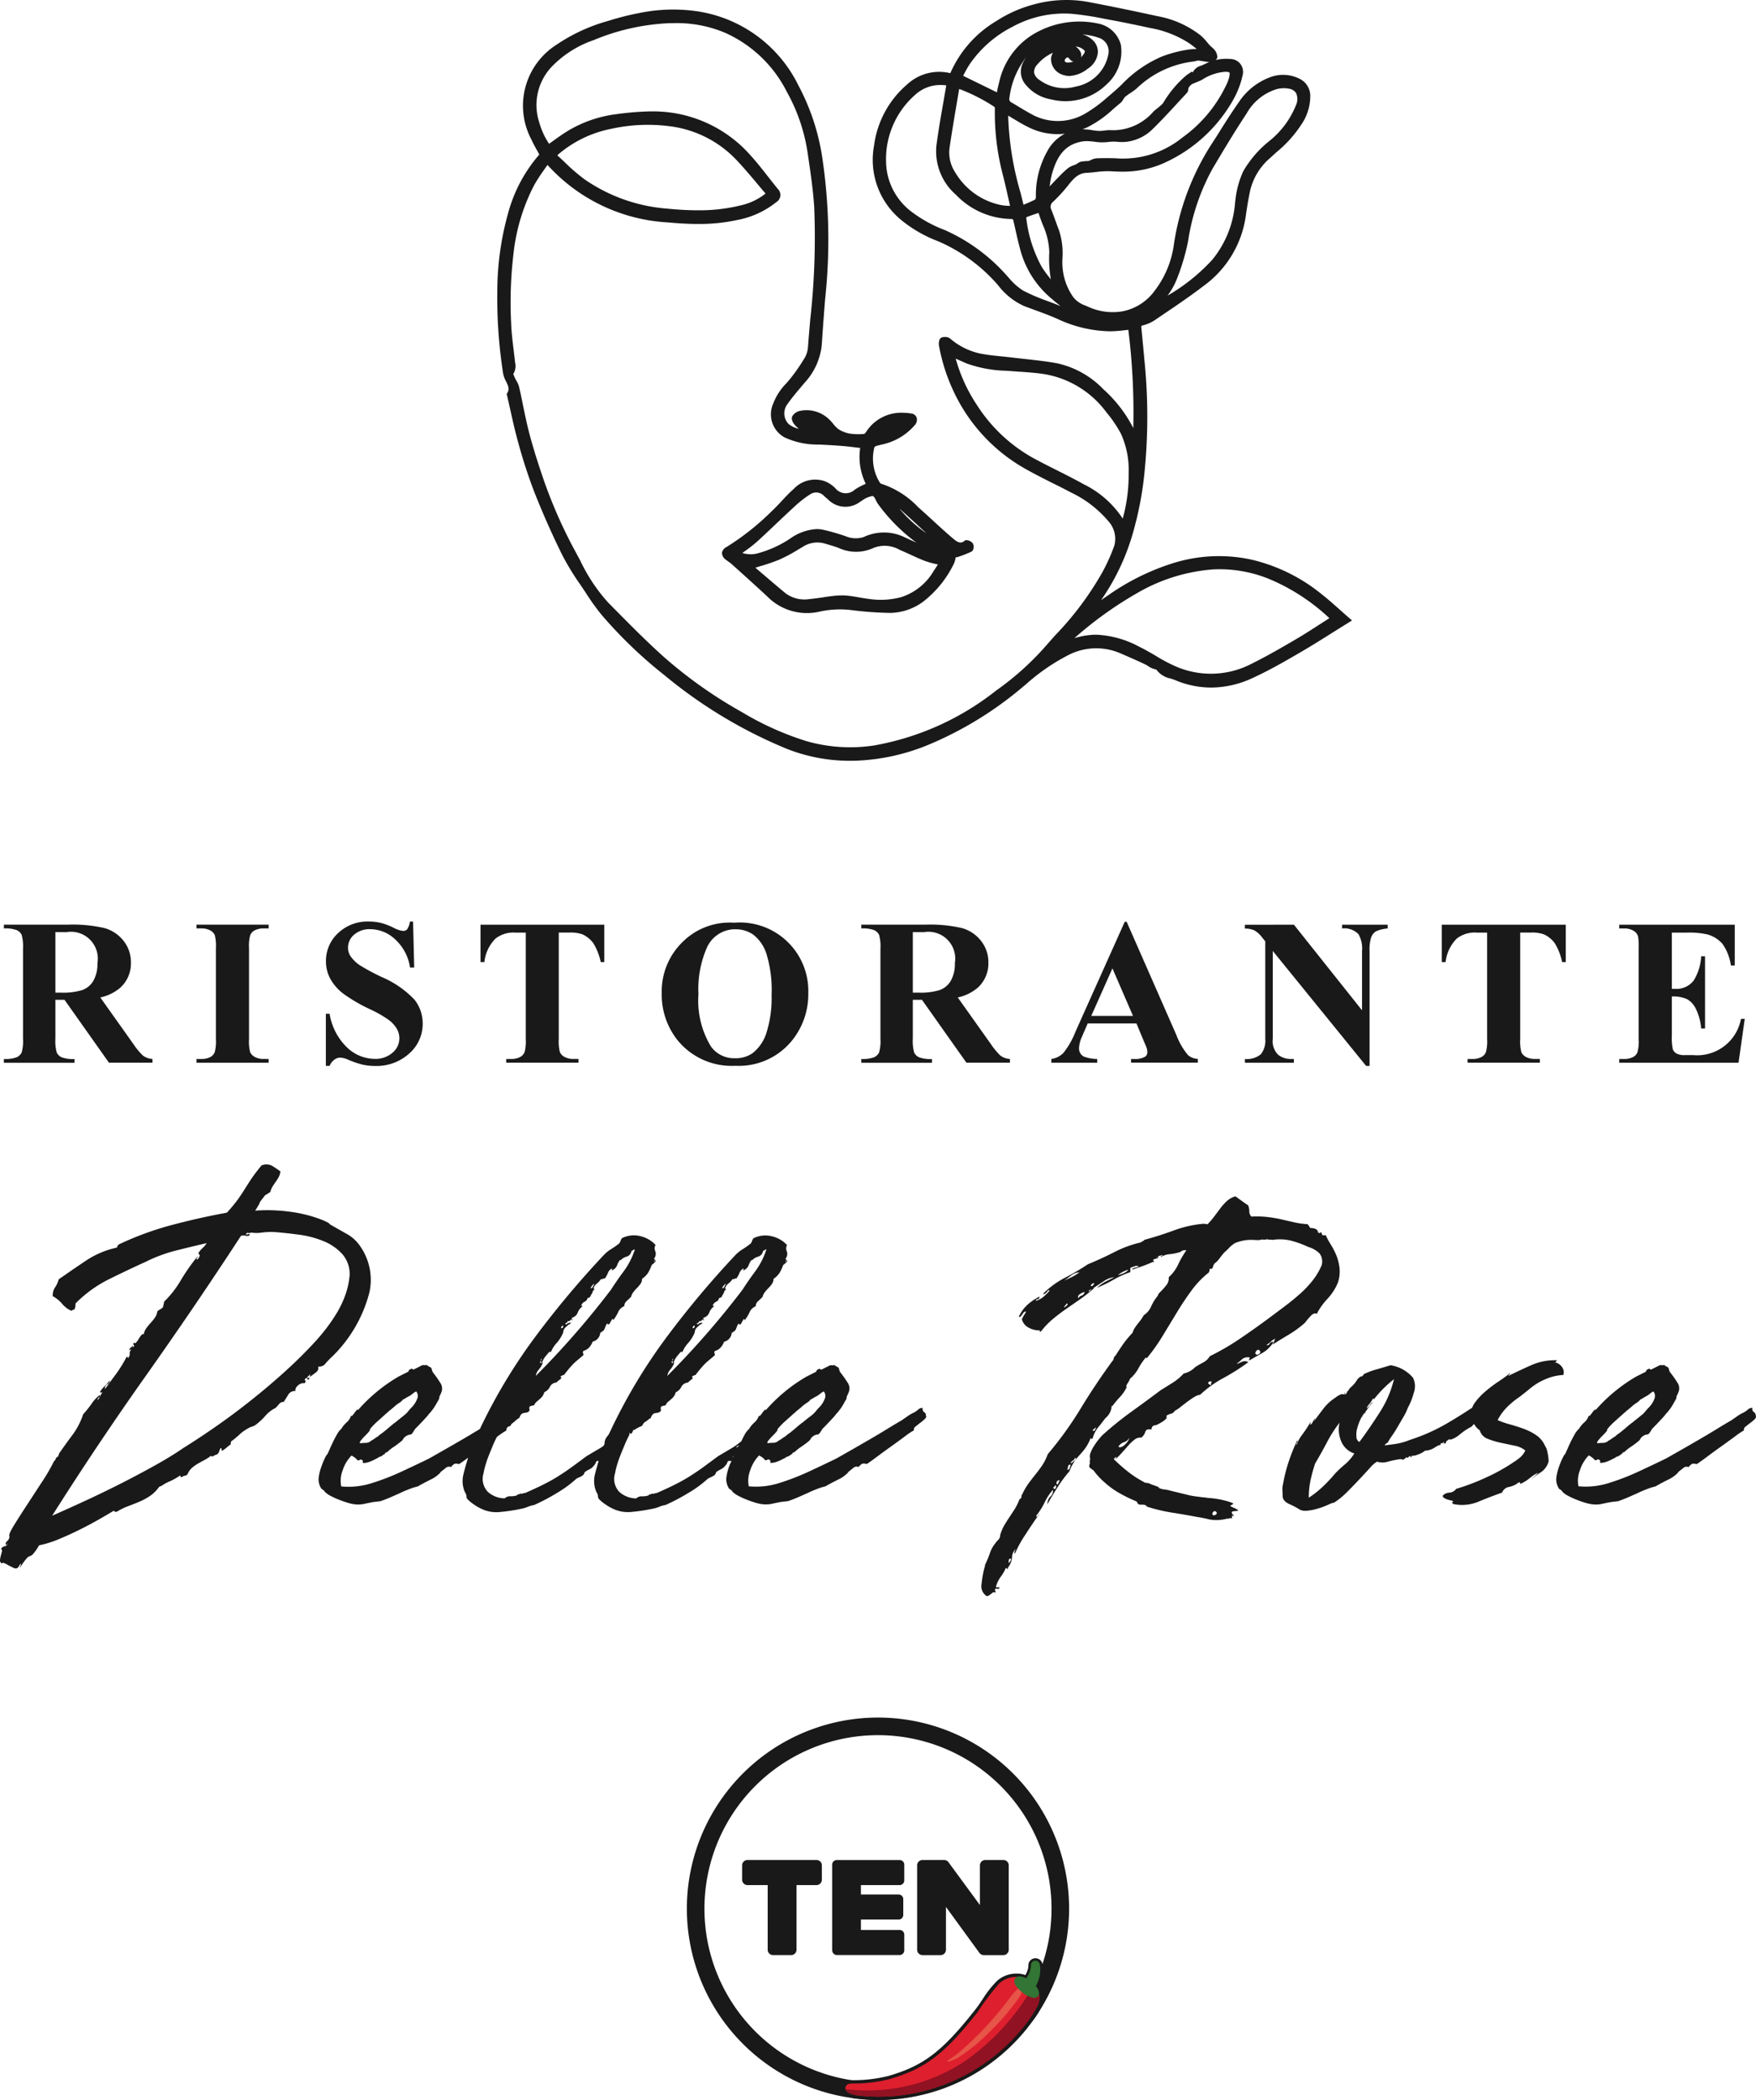 <svg xmlns="http://www.w3.org/2000/svg" width="113.01" height="135.161" viewBox="0 0 113.01 135.161">
  <g id="Raggruppa_22" data-name="Raggruppa 22" transform="translate(-422.54 -5.712)">
    <g id="Raggruppa_20" data-name="Raggruppa 20">
      <path id="Tracciato_101" data-name="Tracciato 101" d="M426.105,70.062v2.49a2.757,2.757,0,0,0,.088.908.654.654,0,0,0,.311.3,2.1,2.1,0,0,0,.833.112v.242H422.79V73.87a2.047,2.047,0,0,0,.835-.115.672.672,0,0,0,.308-.3,2.714,2.714,0,0,0,.088-.9V66.787a2.757,2.757,0,0,0-.088-.908.65.65,0,0,0-.311-.3,2.105,2.105,0,0,0-.832-.111v-.243h4.128a9.026,9.026,0,0,1,2.358.223,2.379,2.379,0,0,1,1.219.822,2.211,2.211,0,0,1,.471,1.406,2.1,2.1,0,0,1-.707,1.625,2.917,2.917,0,0,1-1.264.609l2.135,3.007a4.555,4.555,0,0,0,.6.727,1.117,1.117,0,0,0,.623.224v.242h-2.8l-2.863-4.05Zm0-4.357V69.6h.373a4.15,4.15,0,0,0,1.363-.168,1.36,1.36,0,0,0,.711-.6,2.215,2.215,0,0,0,.259-1.137,1.726,1.726,0,0,0-2.005-1.986Z" fill="#191919"/>
      <path id="Tracciato_102" data-name="Tracciato 102" d="M439.829,73.87v.242h-4.646V73.87h.295a1.222,1.222,0,0,0,.622-.138.6.6,0,0,0,.263-.315,2.7,2.7,0,0,0,.072-.825V66.747a2.93,2.93,0,0,0-.072-.852.663.663,0,0,0-.292-.3,1.17,1.17,0,0,0-.593-.128h-.295v-.243h4.646v.243h-.3a1.233,1.233,0,0,0-.622.137.621.621,0,0,0-.269.315,2.667,2.667,0,0,0-.072.825v5.845a2.771,2.771,0,0,0,.075.851.68.68,0,0,0,.3.3,1.178,1.178,0,0,0,.593.128Z" fill="#191919"/>
      <path id="Tracciato_103" data-name="Tracciato 103" d="M449.124,65.024l.072,2.962h-.269a3.031,3.031,0,0,0-.933-1.792,2.348,2.348,0,0,0-1.609-.678,1.512,1.512,0,0,0-1.058.356,1.09,1.09,0,0,0-.39.823,1,1,0,0,0,.138.524,2.26,2.26,0,0,0,.609.61,13.733,13.733,0,0,0,1.422.766,6.35,6.35,0,0,1,2.1,1.448,2.455,2.455,0,0,1,.537,1.559,2.525,2.525,0,0,1-.868,1.917,3.124,3.124,0,0,1-2.206.8,3.551,3.551,0,0,1-.793-.085,5.9,5.9,0,0,1-.936-.321,1.43,1.43,0,0,0-.518-.131.641.641,0,0,0-.36.131.925.925,0,0,0-.309.4h-.242V70.96h.242a3.848,3.848,0,0,0,1.112,2.159,2.6,2.6,0,0,0,1.772.744,1.665,1.665,0,0,0,1.169-.4,1.205,1.205,0,0,0,.269-1.54,1.957,1.957,0,0,0-.508-.56,7.685,7.685,0,0,0-1.205-.691,10.35,10.35,0,0,1-1.743-1.016,3.118,3.118,0,0,1-.816-.936,2.326,2.326,0,0,1-.285-1.14,2.415,2.415,0,0,1,.779-1.809,2.73,2.73,0,0,1,1.966-.747,3.343,3.343,0,0,1,.839.1,4.317,4.317,0,0,1,.75.291,1.768,1.768,0,0,0,.619.213.352.352,0,0,0,.269-.1,1.212,1.212,0,0,0,.183-.5Z" fill="#191919"/>
      <path id="Tracciato_104" data-name="Tracciato 104" d="M461.431,65.227v2.405H461.2a3.789,3.789,0,0,0-.466-1.2,1.788,1.788,0,0,0-.7-.58,2.26,2.26,0,0,0-.872-.118H458.5v6.854a2.771,2.771,0,0,0,.075.851.675.675,0,0,0,.3.3,1.187,1.187,0,0,0,.6.128h.295v.242h-4.652V73.87h.295a1.222,1.222,0,0,0,.622-.138.631.631,0,0,0,.269-.315,2.735,2.735,0,0,0,.072-.825V65.738h-.642a1.871,1.871,0,0,0-1.3.38,2.511,2.511,0,0,0-.721,1.514h-.249V65.227Z" fill="#191919"/>
      <path id="Tracciato_105" data-name="Tracciato 105" d="M469.783,65.1a4.408,4.408,0,0,1,4.776,4.534,4.739,4.739,0,0,1-.989,2.974,4.4,4.4,0,0,1-3.7,1.7,4.491,4.491,0,0,1-3.708-1.625,4.7,4.7,0,0,1-1.035-3.047,4.434,4.434,0,0,1,1.345-3.3A4.288,4.288,0,0,1,469.783,65.1Zm.079.419a2,2,0,0,0-1.855,1.245,6.655,6.655,0,0,0-.517,2.935,5.7,5.7,0,0,0,.8,3.361,1.822,1.822,0,0,0,1.559.761,1.874,1.874,0,0,0,1.127-.328,2.688,2.688,0,0,0,.9-1.34,7.445,7.445,0,0,0,.321-2.4,7.992,7.992,0,0,0-.327-2.637,2.566,2.566,0,0,0-.836-1.236A1.973,1.973,0,0,0,469.862,65.522Z" fill="#191919"/>
      <path id="Tracciato_106" data-name="Tracciato 106" d="M481.286,70.062v2.49a2.757,2.757,0,0,0,.088.908.65.65,0,0,0,.311.3,2.1,2.1,0,0,0,.832.112v.242H477.97V73.87a2.044,2.044,0,0,0,.835-.115.675.675,0,0,0,.309-.3,2.743,2.743,0,0,0,.088-.9V66.787a2.786,2.786,0,0,0-.088-.908.652.652,0,0,0-.312-.3,2.1,2.1,0,0,0-.832-.111v-.243H482.1a9.035,9.035,0,0,1,2.359.223,2.373,2.373,0,0,1,1.218.822,2.206,2.206,0,0,1,.472,1.406,2.1,2.1,0,0,1-.707,1.625,2.927,2.927,0,0,1-1.265.609l2.136,3.007a4.5,4.5,0,0,0,.6.727,1.117,1.117,0,0,0,.623.224v.242h-2.8l-2.863-4.05Zm0-4.357V69.6h.373a4.158,4.158,0,0,0,1.363-.168,1.36,1.36,0,0,0,.711-.6,2.215,2.215,0,0,0,.259-1.137,1.727,1.727,0,0,0-2.005-1.986Z" fill="#191919"/>
      <path id="Tracciato_107" data-name="Tracciato 107" d="M495.678,71.582h-3.137l-.374.866a1.931,1.931,0,0,0-.184.714.593.593,0,0,0,.3.55,2.55,2.55,0,0,0,.871.158v.242H490.2V73.87a1.326,1.326,0,0,0,.786-.4,5.258,5.258,0,0,0,.761-1.34l3.177-7.089h.124l3.2,7.286a4.39,4.39,0,0,0,.753,1.3,1.028,1.028,0,0,0,.629.237v.242h-4.3V73.87h.178a1.345,1.345,0,0,0,.727-.145.35.35,0,0,0,.144-.3.8.8,0,0,0-.039-.242c-.009-.04-.074-.2-.2-.492Zm-.222-.484-1.324-3.06-1.363,3.06Z" fill="#191919"/>
      <path id="Tracciato_108" data-name="Tracciato 108" d="M505.812,65.227l4.383,5.51v-3.82a1.8,1.8,0,0,0-.23-1.081,1.264,1.264,0,0,0-1.054-.366v-.243h2.935v.243a2.251,2.251,0,0,0-.757.186.757.757,0,0,0-.3.374,2.548,2.548,0,0,0-.108.887v7.4h-.222l-6.009-7.4v5.648a1.249,1.249,0,0,0,.35,1.036,1.285,1.285,0,0,0,.8.269h.21v.242h-3.151V73.87a1.426,1.426,0,0,0,1.021-.3,1.408,1.408,0,0,0,.288-1v-6.27l-.189-.236a1.752,1.752,0,0,0-.5-.465,1.5,1.5,0,0,0-.622-.124v-.243Z" fill="#191919"/>
      <path id="Tracciato_109" data-name="Tracciato 109" d="M523.309,65.227v2.405h-.235a3.787,3.787,0,0,0-.466-1.2,1.788,1.788,0,0,0-.7-.58,2.26,2.26,0,0,0-.872-.118h-.661v6.854a2.769,2.769,0,0,0,.075.851.675.675,0,0,0,.295.3,1.187,1.187,0,0,0,.6.128h.295v.242h-4.652V73.87h.295a1.222,1.222,0,0,0,.622-.138.624.624,0,0,0,.268-.315,2.688,2.688,0,0,0,.073-.825V65.738H517.6a1.874,1.874,0,0,0-1.305.38,2.515,2.515,0,0,0-.72,1.514h-.249V65.227Z" fill="#191919"/>
      <path id="Tracciato_110" data-name="Tracciato 110" d="M530.134,65.738v3.617h.177a1.4,1.4,0,0,0,1.226-.531,3.265,3.265,0,0,0,.484-1.566h.249V71.91h-.249a3.508,3.508,0,0,0-.331-1.245,1.42,1.42,0,0,0-.586-.651,2.222,2.222,0,0,0-.97-.167v2.5a3.572,3.572,0,0,0,.063.9.535.535,0,0,0,.232.269,1.1,1.1,0,0,0,.55.105h.531a2.865,2.865,0,0,0,3.073-2.333h.243l-.4,2.824h-7.678V73.87h.295a1.228,1.228,0,0,0,.622-.138.593.593,0,0,0,.262-.315,2.688,2.688,0,0,0,.073-.825V66.747a4.58,4.58,0,0,0-.034-.74.628.628,0,0,0-.242-.354,1.128,1.128,0,0,0-.681-.183h-.295v-.243h7.436v2.627h-.249a3.212,3.212,0,0,0-.534-1.382,1.987,1.987,0,0,0-.973-.616,5.3,5.3,0,0,0-1.376-.118Z" fill="#191919"/>
    </g>
    <path id="Tracciato_111" data-name="Tracciato 111" d="M509.349,45.469c-.179-.155-.357-.313-.534-.471-.389-.346-.79-.705-1.209-1.034a11.185,11.185,0,0,0-4.513-2.23,9.837,9.837,0,0,0-5.208.273,15.077,15.077,0,0,0-4,2q-.242.164-.484.333a14.526,14.526,0,0,0,2-4.153,22.028,22.028,0,0,0,.815-4.277,35.9,35.9,0,0,0,0-6.754q-.107-1.176-.223-2.347c-.012-.117-.007-.126.1-.156a2.456,2.456,0,0,0,.741-.32l.59-.4c.848-.573,1.724-1.166,2.551-1.8a6.724,6.724,0,0,0,2.738-4.511c.093-.661.186-1.206.3-1.716a3.957,3.957,0,0,1,1.3-2.053c.127-.119.256-.236.385-.353a7.8,7.8,0,0,0,1.575-1.747,3.249,3.249,0,0,0,.591-1.9,1.22,1.22,0,0,0-.678-1.066,2.359,2.359,0,0,0-1.944-.09,4.14,4.14,0,0,0-1.982,1.6c-.4.567-.78,1.164-1.144,1.741-.2.327-.41.654-.622.977a16.411,16.411,0,0,0-2.421,6.525,6.222,6.222,0,0,1-1.214,2.872,3.339,3.339,0,0,1-2.083,1.338,3.776,3.776,0,0,1-2.267-.322l-.1-.044a1.678,1.678,0,0,1-.806-.559,3.88,3.88,0,0,1-.694-2.3v-.107a4.762,4.762,0,0,0-.207-1.859c-.073-.19-.143-.381-.211-.571-.094-.26-.188-.52-.289-.777a.4.4,0,0,1,.108-.509,9.843,9.843,0,0,0,.947-1.03c.371-.474.676-.813,1.213-.836.2-.009.406-.03.609-.053a5.523,5.523,0,0,1,.952-.048c.227.015.455.024.678.024a6.449,6.449,0,0,0,2.725-.546,9.663,9.663,0,0,0,4.519-4.163,5.7,5.7,0,0,0,.559-1.5.848.848,0,0,0-.12-.687.813.813,0,0,0-.573-.346,3.1,3.1,0,0,0-1.051.06.259.259,0,0,0,.115-.19.74.74,0,0,0-.166-.446,1.292,1.292,0,0,0-.2-.2,1.342,1.342,0,0,1-.11-.1c-.066-.071-.127-.145-.189-.219a3.342,3.342,0,0,0-.393-.416,6.332,6.332,0,0,0-2.8-1.255c-1.631-.356-3.108-.659-4.516-.925A7.874,7.874,0,0,0,489.065,6a8.279,8.279,0,0,0-2.412,1.071,7.274,7.274,0,0,0-2.927,3.29c-.017.043-.03.054-.04.054s-.027,0-.054-.008a3.027,3.027,0,0,0-2.7.728,6.237,6.237,0,0,0-2.143,3.96,5.005,5.005,0,0,0,1.71,4.745,8.472,8.472,0,0,0,2.417,1.4,10.681,10.681,0,0,1,3.871,2.848,4.347,4.347,0,0,0,1.647,1.316c.215.083.431.162.646.242.5.181,1.01.37,1.5.584a8.274,8.274,0,0,0,3.376.805h.057a8.337,8.337,0,0,0,.9-.068l.243-.027a43.186,43.186,0,0,1,.319,6.326,8.637,8.637,0,0,0-1.924-2.5,5.886,5.886,0,0,0-2.965-1.668c-.674-.128-1.364-.2-2.031-.275q-.42-.045-.837-.094c-.228-.029-.457-.052-.685-.075-.458-.046-.931-.093-1.384-.182a4.347,4.347,0,0,1-1.963-.972.526.526,0,0,0-.335-.1.616.616,0,0,0-.193.028c-.222.072-.205.441-.191.512a11.781,11.781,0,0,0,.956,2.988,11.1,11.1,0,0,0,4.26,4.757c.665.4,1.374.755,2.057,1.1.409.2.818.407,1.221.622a7.187,7.187,0,0,1,2.409,1.849,1.682,1.682,0,0,1,.382,1.578,11.748,11.748,0,0,1-.756,1.686l-.026.048a20.059,20.059,0,0,1-3.047,4.062q-.354.4-.7.794a18.219,18.219,0,0,1-3.082,2.738,17.587,17.587,0,0,1-7.832,3.527,10.226,10.226,0,0,1-4.363-.274,19.067,19.067,0,0,1-4.177-1.881A29.037,29.037,0,0,1,465.27,48c-1.176-1.053-2.3-2.2-3.4-3.313l-.225-.229a11.241,11.241,0,0,1-1.771-2.682c-.108-.2-.213-.4-.323-.6a31.023,31.023,0,0,1-2.2-5.109c-.342-1.023-.592-1.856-.787-2.621-.138-.545-.254-1.108-.365-1.651-.081-.4-.162-.794-.253-1.188a1.445,1.445,0,0,0-.175-.393,1.686,1.686,0,0,1-.11-.216c-.021-.049-.079-.2-.089-.211a.967.967,0,0,0,.12-.728l-.012-.1c-.027-.26-.059-.521-.091-.781-.067-.549-.136-1.117-.154-1.673a26.3,26.3,0,0,1,.147-4.423,12.493,12.493,0,0,1,1.335-4.454,11.081,11.081,0,0,1,.657-1.013c.067-.1.133-.191.2-.288a11.278,11.278,0,0,0,7.757,3.7c.743.071,1.362.1,1.948.1a11.4,11.4,0,0,0,2.492-.252,5.674,5.674,0,0,0,2.526-1.151.538.538,0,0,0,.106-.846c-.212-.258-.418-.521-.624-.784-.366-.467-.744-.951-1.153-1.4a8.343,8.343,0,0,0-6.378-2.812h-.1a18.8,18.8,0,0,0-2.148.179,7.969,7.969,0,0,0-3.1,1.066c-.329.2-.633.415-.953.647l-.27.193a4.763,4.763,0,0,1-.626-1.356,3.584,3.584,0,0,1,.836-3.646,6.814,6.814,0,0,1,2.647-1.666A14.235,14.235,0,0,1,465.724,7.2l.231,0a7.971,7.971,0,0,1,3.267.63,8.192,8.192,0,0,1,3.955,3.79,11.508,11.508,0,0,1,1.321,3.813l.018.122c.17,1.137.346,2.314.423,3.472a47.432,47.432,0,0,1-.252,7.221q-.075.862-.144,1.727a1.669,1.669,0,0,1-.177.7,11.673,11.673,0,0,1-.888,1.31c-.108.14-.225.274-.342.409a3.709,3.709,0,0,0-.839,1.305,1.69,1.69,0,0,0,.749,2.172,5.05,5.05,0,0,0,2.209.453c.528.027,1.056.055,1.583.1.284.023.567.06.85.095l.21.024a3.925,3.925,0,0,0,.33,2.247c.007.02.029.07.008.07a4.23,4.23,0,0,0-.685.367.851.851,0,0,1-1.244-.084,1.965,1.965,0,0,0-.681-.457,1.891,1.891,0,0,0-2.01.5c-.271.238-.518.5-.759.76-.2.216-.4.432-.618.633a16.43,16.43,0,0,1-2.93,2.332.535.535,0,0,0-.307.385.572.572,0,0,0,.277.459c.047.038.1.073.146.108a2.538,2.538,0,0,1,.214.166l.223.2c.683.614,1.363,1.229,2.037,1.853a3.585,3.585,0,0,0,3.325,1.009,6.139,6.139,0,0,1,2.028-.122,22.625,22.625,0,0,0,2.562.191,3.666,3.666,0,0,0,2.124-.713,6.891,6.891,0,0,0,1.967-2.406,1.35,1.35,0,0,0,.131-.411.387.387,0,0,0,.011-.046.629.629,0,0,0,.153-.03,7.429,7.429,0,0,0,.846-.331.258.258,0,0,0,.135-.18.474.474,0,0,0-.038-.364.554.554,0,0,0-.387-.2l-.1.007-.053.044c-.266.22-.507.03-.731-.16-.447-.377-.886-.781-1.31-1.171-.257-.236-.513-.471-.772-.7l-.164-.148a5.692,5.692,0,0,0-2.4-1.513.163.163,0,0,1-.044-.036,2.922,2.922,0,0,1-.373-2.289.192.192,0,0,1,.089-.084c.122-.041.248-.068.374-.1a4.557,4.557,0,0,0,.442-.119,3.82,3.82,0,0,0,1.676-1.111.517.517,0,0,0,.141-.512.411.411,0,0,0-.338-.26,3.429,3.429,0,0,0-.576-.049,2.672,2.672,0,0,0-2.341,1.241.461.461,0,0,1-.114.121,3.933,3.933,0,0,1-.89-.014,2.009,2.009,0,0,1-.77-.289,1.962,1.962,0,0,1-.346-.352,2.812,2.812,0,0,0-.328-.348,2.077,2.077,0,0,0-1.8-.48.757.757,0,0,0-.5.347c-.1.2.082.477.181.58.077.08.156.153.24.228a1.586,1.586,0,0,1-.657-.311.981.981,0,0,1-.07-1.286c.244-.35.527-.688.8-1.014q.15-.177.3-.355a4.211,4.211,0,0,0,1.1-2.394c.069-1,.138-2,.221-3a35.765,35.765,0,0,0-.2-9.2,14.4,14.4,0,0,0-1.521-4.543,8.672,8.672,0,0,0-6.5-4.769,10.782,10.782,0,0,0-3.689.1,17.655,17.655,0,0,0-2.054.518,11.287,11.287,0,0,0-3.329,1.536,4.65,4.65,0,0,0-1.622,6.079c.119.261.257.512.4.765q.06.109.12.222a9.48,9.48,0,0,0-1.993,3.72,18.715,18.715,0,0,0-.709,5.007,31.508,31.508,0,0,0,.372,5.355,1.762,1.762,0,0,0,.189.518c.152.309.23.495.082.742l-.039.067.017.077c.074.312.142.622.213.935.154.7.315,1.416.511,2.115a33.152,33.152,0,0,0,1.051,3.224c.571,1.437,1.178,2.8,1.806,4.06a16.616,16.616,0,0,0,1.134,1.853c.126.188.253.375.377.565a14.405,14.405,0,0,0,.994,1.382,28.65,28.65,0,0,0,4.04,3.882,30.536,30.536,0,0,0,7.865,4.739,11.024,11.024,0,0,0,4.1.777c.144,0,.288,0,.433-.008a13.487,13.487,0,0,0,4.685-1.058,23.214,23.214,0,0,0,5.992-3.692l.174-.143a12.983,12.983,0,0,1,2.731-1.891,3.909,3.909,0,0,1,3.357-.132c.54.234,1.083.469,1.615.722.065.032.127.071.189.109a1.247,1.247,0,0,0,.518.217,1.505,1.505,0,0,0,.913.579c.1.032.2.064.292.1a5.973,5.973,0,0,0,2.33.484,6.334,6.334,0,0,0,2.633-.6c1.027-.468,1.993-1.019,2.973-1.589.764-.443,1.5-.9,2.272-1.391l.962-.6.223-.139ZM458.411,15.715a.328.328,0,0,1,.067-.073A7.47,7.47,0,0,1,461.889,14a10.954,10.954,0,0,1,3.926-.139,7.115,7.115,0,0,1,4.193,2.225c.453.482.871.98,1.314,1.509.16.19.321.382.485.575a3.91,3.91,0,0,1-1.546.748,11.084,11.084,0,0,1-2.81.329c-.607,0-1.249-.035-2.018-.111a10.764,10.764,0,0,1-5.284-1.89,11.628,11.628,0,0,1-1.231-1.059c-.156-.148-.313-.3-.472-.441-.02-.018-.031-.03-.035-.034m22.006,22.729c.514.456,1.02.925,1.526,1.393l.21.195a8.68,8.68,0,0,1-1.736-1.588m-9.017,3.73a11.847,11.847,0,0,0,1.267-.428,10.087,10.087,0,0,0,1.263-.673l.264-.156a1.724,1.724,0,0,1,1.463-.208l.273.082c.2.059.407.12.605.2a2.66,2.66,0,0,0,2.221-.01,1.927,1.927,0,0,1,1.675.119c.232.1.461.2.689.307.3.139.605.277.914.4a5.542,5.542,0,0,0,.752.213l.113.026,0,0c-.093.147-.184.293-.281.434a3.74,3.74,0,0,1-2.1,1.674,5.107,5.107,0,0,1-2.041.112c-.214-.026-.426-.062-.639-.1-.252-.044-.5-.086-.758-.113a3.37,3.37,0,0,0-.349-.018,5.373,5.373,0,0,0-.538.032c-.242.025-.482.061-.724.1-.286.041-.571.082-.86.109A2.032,2.032,0,0,1,473.1,43.9c-.539-.446-1.069-.9-1.59-1.345l-.357-.306c.083-.025.165-.05.247-.073m9.842-1.66c-.172-.082-.344-.164-.518-.242a3.049,3.049,0,0,0-2.606.006,1.676,1.676,0,0,1-1.143-.051,13.423,13.423,0,0,0-1.46-.42,2.028,2.028,0,0,0-.423-.045,3.255,3.255,0,0,0-1.684.6,7.009,7.009,0,0,1-2.144.971,1.744,1.744,0,0,1-.951-.032l.115-.082a9.36,9.36,0,0,0,.827-.643c.422-.382.835-.775,1.249-1.168.37-.353.74-.7,1.119-1.05a7.25,7.25,0,0,1,1.068-.84.688.688,0,0,1,.891.123c.051.047.1.092.157.137l.083.07a1.562,1.562,0,0,0,2.061.166l.124-.078a1.637,1.637,0,0,1,.667-.3c.089,0,.138.07.242.282a1.512,1.512,0,0,0,.163.277,11.473,11.473,0,0,0,2.443,2.445l-.28-.131m13.554-1.42a6.329,6.329,0,0,0-2.507-2.209c-.578-.323-1.179-.626-1.76-.918-.506-.254-1.011-.51-1.508-.779a10.163,10.163,0,0,1-3.627-3.431,10.33,10.33,0,0,1-1.348-2.961l.024.011c.241.108.472.212.7.308a8.129,8.129,0,0,0,2.551.464l.7.051c.526.035,1.07.072,1.6.144a6.238,6.238,0,0,1,4.11,2.461,8.222,8.222,0,0,1,.951,1.4,5.63,5.63,0,0,1,.494,2.534,10.485,10.485,0,0,1-.382,2.924m-1.726,7.473a4.841,4.841,0,0,0-1.385.224,24.152,24.152,0,0,1,3.993-2.875,11.4,11.4,0,0,1,4.942-1.552,8.435,8.435,0,0,1,3.654.639,12.979,12.979,0,0,1,3.822,2.5c-.191.122-.381.243-.567.364-.536.347-1.042.673-1.569.983-.963.564-1.909,1.111-2.874,1.588a5.666,5.666,0,0,1-4.806.2,10,10,0,0,1-1.346-.706c-.343-.2-.7-.411-1.068-.587a6.385,6.385,0,0,0-2.734-.776Zm4.617-21.831a4.708,4.708,0,0,0,.643-1.188A14.039,14.039,0,0,0,499,21.241a13.935,13.935,0,0,1,1.574-4.669c.681-1.15,1.411-2.372,2.2-3.566a3.348,3.348,0,0,1,1.934-1.559,1.851,1.851,0,0,1,.459-.058,1.639,1.639,0,0,1,.32.031.654.654,0,0,1,.468.289.943.943,0,0,1-.007.764,5.656,5.656,0,0,1-1.748,2.339,6.929,6.929,0,0,0-1.646,1.918,5.886,5.886,0,0,0-.506,1.845l-.017.108a6.576,6.576,0,0,1-1.478,3.753,12.15,12.15,0,0,1-2.7,2.2l-.17.1m-7.51-1.045a7.572,7.572,0,0,1-.589-.8,8.537,8.537,0,0,1-1-3.171.241.241,0,0,1,.035-.036c.21-.084.423-.156.657-.235l.1-.033c.08.258.175.509.269.753a4.666,4.666,0,0,1,.424,1.763,7.656,7.656,0,0,0,.1,1.756m.995-14.246a.144.144,0,0,1,.079-.036c.035,0,.091.048.152.128a.45.45,0,0,0,.226.146,1.7,1.7,0,0,1-.348.061c-.2,0-.215-.112-.218-.142a.318.318,0,0,1,.109-.157m1.089-.209a1.34,1.34,0,0,1-.144.171.5.5,0,0,0-.01-.3.857.857,0,0,0-.334-.393.813.813,0,0,1,.413.13c.143.09.172.143.177.166s0,.085-.1.227M493.3,8.159a.914.914,0,0,1,.572,1.038,2.6,2.6,0,0,1-2.083,2.082,2.7,2.7,0,0,1-2.368-.433.723.723,0,0,1-.328-.448.668.668,0,0,1,.176-.5,2.824,2.824,0,0,1,1.033-.79.971.971,0,0,0-.118.328,1.06,1.06,0,0,0,.542,1,1.389,1.389,0,0,0,.644.167,2.085,2.085,0,0,0,1.179-.473,1.388,1.388,0,0,0,.631-.928,1,1,0,0,0-.224-.809,1.455,1.455,0,0,0-.757-.459,3.718,3.718,0,0,1,1.1.228m-3.322,7.218a5.762,5.762,0,0,0-.771,3,.512.512,0,0,1-.037.168c-.21.114-.437.207-.676.307l-.084.035c-.061-.253-.124-.5-.186-.756a19.493,19.493,0,0,1-.8-4.978c.129.074.257.151.385.229.3.18.609.367.933.521a4.153,4.153,0,0,0,2.328.412,2.716,2.716,0,0,0-1.094,1.06m-5.706-3.941a11.36,11.36,0,0,1,2.264,1.152.185.185,0,0,1,.033.1,15.727,15.727,0,0,0,.528,4.333c.122.488.233.977.349,1.491l.1.447-.061,0a2.863,2.863,0,0,1-.569-.06,4.458,4.458,0,0,1-2.895-2.086,2.321,2.321,0,0,1-.373-1.549c.138-.951.3-1.916.459-2.849Zm-.838-.185-.161.935c-.163.929-.331,1.89-.46,2.841a3.711,3.711,0,0,0,1.254,3.222,5.017,5.017,0,0,0,3.536,1.556c.126,0,.137.013.174.175l.09.4c.115.512.234,1.042.38,1.556a6.148,6.148,0,0,0,1.973,3c.189.163.381.321.577.477-.05-.02-.1-.04-.15-.061-.229-.093-.463-.18-.7-.269a12.335,12.335,0,0,1-1.554-.666,3.916,3.916,0,0,1-.936-.837l-.167-.184a11.6,11.6,0,0,0-3.938-2.876,8.581,8.581,0,0,1-2.15-1.183,4.109,4.109,0,0,1-1.636-3.254,5.5,5.5,0,0,1,1.84-4.239,2.4,2.4,0,0,1,1.672-.663c.1,0,.2.007.307.016a.532.532,0,0,0,.053.008.282.282,0,0,1-.008.051M498.856,8.93a8.154,8.154,0,0,0-1.536.418,7.8,7.8,0,0,0-2.561,1.774c-.258.261-.542.5-.818.738l-.249.214a8.813,8.813,0,0,1-1.2.88,3.484,3.484,0,0,1-3.641.066c-.247-.134-.488-.279-.729-.424-.157-.095-.314-.19-.473-.282a.254.254,0,0,1-.143-.316,5.219,5.219,0,0,1,1.13-2.666,2.4,2.4,0,0,0-.224.346,1.285,1.285,0,0,0,.145,1.495,2.7,2.7,0,0,0,1.63.937,3.783,3.783,0,0,0,3.585-.98,2.816,2.816,0,0,0,.9-2.546,1.883,1.883,0,0,0-1.439-1.352,5.769,5.769,0,0,0-4.315.76,4.826,4.826,0,0,0-2.078,3.025c-.054.2-.1.408-.138.612l-.006.025-2.172-1.063c.018-.034.036-.069.053-.1a6.94,6.94,0,0,1,.369-.647,7.408,7.408,0,0,1,2.766-2.415,6.925,6.925,0,0,1,3.795-.829,19.4,19.4,0,0,1,2.049.31l.467.088c.74.134,1.534.3,2.57.522a6.717,6.717,0,0,1,2.516,1c.154.11.3.227.451.346a4.172,4.172,0,0,0-.709.064m-8.215,8.209-.079.081c-.157.161-.311.326-.464.49a5.7,5.7,0,0,1,.16-.845c.283-.951.717-1.857,1.965-2.051a1.858,1.858,0,0,1,.268-.019,4.482,4.482,0,0,1,.505.04,3.233,3.233,0,0,0,.89.013,2.572,2.572,0,0,1,.569-.008,3.055,3.055,0,0,0,.62-.005,2.886,2.886,0,0,0,1.609-.774c.559-.542,1.094-1.124,1.613-1.686q.309-.336.624-.673a.333.333,0,0,0,.093-.2c0-.16.09-.255.242-.377l.381-.159a2.069,2.069,0,0,0,.272-.124,3.164,3.164,0,0,1,1.432-.505c.231-.014.315.028.322.037s.042.067-.011.312a2.977,2.977,0,0,1-.249.62,8.751,8.751,0,0,1-2.758,3.254,6.053,6.053,0,0,1-4.085,1.353c-.477-.031-.957-.025-1.435-.012a.98.98,0,0,0-.368.108c-.049.022-.1.044-.161.068l-.056,0a3.26,3.26,0,0,0-.419.039.631.631,0,0,0-.238.117.584.584,0,0,1-.077.049c-.053.026-.111.048-.167.069a1.317,1.317,0,0,0-.37.191,6.867,6.867,0,0,0-.628.6m8.684-6.774-.088-.042-.163.111a1.751,1.751,0,0,0-.2.141,6.986,6.986,0,0,0-1.458,1.739.829.829,0,0,1-.168.179l-.047.042q-.1.09-.21.174c-.066.054-.132.107-.2.163a3.434,3.434,0,0,1-2.658,1.219,2.326,2.326,0,0,0-.513.021,2.829,2.829,0,0,1-.363.023,3.821,3.821,0,0,1-.437-.05,3.714,3.714,0,0,0-.554-.055h-.056c.1-.037.194-.076.292-.12a7.059,7.059,0,0,0,1.678-1.174c.151-.129.3-.259.454-.382a1,1,0,0,0,.21-.26.819.819,0,0,1,.122-.162,3.759,3.759,0,0,1,.343-.246,4.429,4.429,0,0,0,.362-.261,6.353,6.353,0,0,1,3.653-1.754.936.936,0,0,0,.2-.039.535.535,0,0,1,.131-.025h0c.112.008.223.027.334.045s.245.041.382.05c-.088.036-.172.074-.255.113-.105.048-.208.1-.316.135a.768.768,0,0,0-.485.415" fill="#191919"/>
    <g id="Raggruppa_21" data-name="Raggruppa 21">
      <path id="Tracciato_112" data-name="Tracciato 112" d="M443.981,92.964a8.884,8.884,0,0,0,2.333-4.069,3.775,3.775,0,0,0-.6-2.983,2.452,2.452,0,0,0-.868-.787q-.57-.326-1.058-.6a.563.563,0,0,0-.217-.162c-.108-.055-.208-.1-.3-.136a8.662,8.662,0,0,0-2.1-.529,10.744,10.744,0,0,0-2.21-.067,4.882,4.882,0,0,0,.271-.449.343.343,0,0,0,.027-.081.194.194,0,0,1,.041-.067q.04-.054.312-.407a.492.492,0,0,0,.149-.081,1,1,0,0,1,.176-.109,1.256,1.256,0,0,1,.149-.366c.063-.1.131-.2.2-.3a2.436,2.436,0,0,0,.19-.3,1.006,1.006,0,0,0,.109-.366q-.3-.216-.543-.366a.816.816,0,0,0-.677-.014q-.462.57-.692.922c-.154.236-.289.448-.407.638s-.254.393-.407.61a10.232,10.232,0,0,1-.719.867q-1.789.327-3.566.8A19.8,19.8,0,0,0,430.2,85.8a.2.2,0,0,0-.1.122.124.124,0,0,1-.068.095,5.71,5.71,0,0,0-1.952.828q-.869.582-1.763,1.207a1.576,1.576,0,0,1-.231.514.884.884,0,0,0-.149.571,2.125,2.125,0,0,1,.61.5,1.573,1.573,0,0,0,.61.448c.019-.055.073-.082.163-.082a.683.683,0,0,0,.068-.2,1.449,1.449,0,0,0,.014-.2,8.1,8.1,0,0,1,2.156-1.56q1.179-.583,2.373-1.126a9.629,9.629,0,0,1,1.939-.719q1.017-.258,1.967-.474a1.257,1.257,0,0,1-.272.325,1.222,1.222,0,0,0-.271.352c.091.037.117.1.082.177a.625.625,0,0,1-.109.177c-.09.036-.109.013-.054-.069s.063-.112.027-.094a12.546,12.546,0,0,0-1.071,1.532,6.406,6.406,0,0,1-1.072,1.37.5.5,0,0,1-.027.162.52.52,0,0,0-.027.163.519.519,0,0,1-.19.162.8.8,0,0,0-.19.136.868.868,0,0,1-.149.394,3.054,3.054,0,0,1-.285.352,3.352,3.352,0,0,0-.284.353.835.835,0,0,0-.149.366c-.055-.018-.109,0-.163.068a1.626,1.626,0,0,0-.163.231,1.61,1.61,0,0,1-.163.23c-.054.064-.108.068-.163.014-.036.09-.031.144.014.162s.022.064-.068.136c-.036,0-.04-.014-.013-.041s.022-.049-.014-.068c0,.037-.027.073-.081.109a.39.39,0,0,0-.136.189.158.158,0,0,0,.109-.053c.035-.037.035-.018,0,.053a.343.343,0,0,0-.068.244.341.341,0,0,1-.122.272c.017-.054-.009-.081-.082-.081a8.179,8.179,0,0,1-.677,1.1c-.236.317-.471.637-.706.963a.282.282,0,0,1,.149-.3c.118-.073.167-.154.149-.245a2.509,2.509,0,0,1-.325.367,1.732,1.732,0,0,0-.3.366c.036.055.072.063.108.027s.045-.027.028.028c-.055.089-.1.18-.15.27a.815.815,0,0,1-.149.217c.018-.109.05-.171.1-.19s.068-.072.068-.163a2.362,2.362,0,0,0-.543.571,6.255,6.255,0,0,1-.542.677,4.658,4.658,0,0,1-.678,1.316q-.434.582-.814,1.126a.525.525,0,0,0-.108.27.246.246,0,0,0-.163.15.257.257,0,0,1-.109.149,11.8,11.8,0,0,1-.786,1.356l-1,1.533q-.487.745-.827,1.3c-.225.371-.312.592-.258.665a.4.4,0,0,1-.149.3c-.1.09-.122.18-.067.271l.081-.136a.2.2,0,0,1-.176.2.3.3,0,0,0-.231.176.137.137,0,0,1,.055.163c-.019.072-.042.158-.068.258a1.749,1.749,0,0,0-.055.284.229.229,0,0,0,.1.218.173.173,0,0,1,.176-.014,2.094,2.094,0,0,1,.217.109c.082.045.168.089.258.135a1.248,1.248,0,0,0,.244.1.245.245,0,0,0,.217-.136,1.051,1.051,0,0,1,.136-.189.421.421,0,0,1-.041.189c-.027.055-.031.081-.013.081a3.722,3.722,0,0,1,.447-.623.478.478,0,0,1,.19-.122.442.442,0,0,0,.176-.109,3.236,3.236,0,0,0,.407-.583,6.557,6.557,0,0,0,1.261-.393q.691-.285,1.37-.624t1.248-.665q.569-.326.922-.542a.139.139,0,0,1,.067.055q.014.027.15,0a3.96,3.96,0,0,1,.719-.354c.243-.089.483-.184.718-.284a4.046,4.046,0,0,0,.678-.366,2.332,2.332,0,0,0,.6-.6c.036,0,.058-.008.068-.027s.022-.018.04,0a3.041,3.041,0,0,1,.584-.325,3.707,3.707,0,0,0,.664-.38c0,.091.036.127.109.108a.348.348,0,0,1,.176-.081.344.344,0,0,0,.176-.082,1.091,1.091,0,0,1,.3-.433,2.5,2.5,0,0,1,.407-.285c.145-.082.285-.158.421-.231a2.08,2.08,0,0,0,.366-.244c.09.037.153.037.19,0a.376.376,0,0,1,.189-.081.368.368,0,0,0,.176-.231.477.477,0,0,1,.1-.2c.036,0,.054.064.054.19a1.3,1.3,0,0,0,.285-.19,3.883,3.883,0,0,1,.312-.244.06.06,0,0,1-.014-.068.3.3,0,0,0,.014-.1,5.792,5.792,0,0,0,.542-.447,2.59,2.59,0,0,1,.543-.394,1.18,1.18,0,0,1,.271-.122.766.766,0,0,0,.244-.122,3.966,3.966,0,0,0,.61-.569,2.161,2.161,0,0,1,.665-.516,2.8,2.8,0,0,0,.23-.257.336.336,0,0,1,.285-.122c.108-.163.208-.321.3-.474a.489.489,0,0,1,.461-.232.275.275,0,0,1,.041-.217.584.584,0,0,1,.163-.175.572.572,0,0,1,.2-.1.235.235,0,0,1,.163,0c.09-.072.108-.136.054-.191s-.018-.108.108-.163a.819.819,0,0,0,.055.1c.018.026.054.014.108-.041,0-.055,0-.081-.013-.081a.093.093,0,0,0-.041.014l-.054.026c-.018.01-.027-.014-.027-.067a.985.985,0,0,0,.19-.19.46.46,0,0,1-.014.109c-.009.036-.005.053.014.053.126-.09.253-.184.379-.284a.334.334,0,0,0,.136-.366.509.509,0,0,0,.488-.218A6.22,6.22,0,0,1,443.981,92.964Zm-1.139-.923q-.869.951-1.912,1.9t-2.17,1.845q-1.125.9-2.264,1.695T434.353,98.9q-.787.543-1.858,1.139t-2.224,1.18q-1.153.583-2.3,1.112t-2.075.935q2.9-4.583,6.048-9.031t6.1-8.977a.529.529,0,0,1,.312-.014.3.3,0,0,0,.231-.014c.036-.09.009-.117-.082-.081s-.135.028-.135-.027c.054-.054.1-.072.149-.054a.219.219,0,0,0,.176-.027,2.3,2.3,0,0,0,.705,0,4.58,4.58,0,0,1,.869-.027q.677.054,1.505.163a6.321,6.321,0,0,1,1.56.406,3.355,3.355,0,0,1,1.22.827,1.944,1.944,0,0,1,.488,1.37,5.039,5.039,0,0,1-.271,1.261,6.473,6.473,0,0,1-.542,1.153,10.781,10.781,0,0,1-.692,1.017C443.289,91.53,443.059,91.807,442.842,92.041Z" fill="#191919"/>
      <path id="Tracciato_113" data-name="Tracciato 113" d="M462.5,86.834l-.017-.008-.011.008Z" fill="#191919"/>
      <path id="Tracciato_114" data-name="Tracciato 114" d="M470.967,86.834l-.017-.008-.011.008Z" fill="#191919"/>
      <path id="Tracciato_115" data-name="Tracciato 115" d="M482.019,96.6a.236.236,0,0,1-.094-.272.384.384,0,0,0-.285.1,1.394,1.394,0,0,1-.286.2,2.361,2.361,0,0,0-.419.244q-.232.162-.394.272-.379.216-.908.542t-1.113.664q-.582.339-1.152.665l-1,.569q-.95.462-1.83.868a15.3,15.3,0,0,1-1.831.705,4.934,4.934,0,0,1-1.98.217,1.854,1.854,0,0,1,.1-1.044,2.432,2.432,0,0,1,.556-.935.11.11,0,0,1,.081.026.3.3,0,0,0,.082.055.833.833,0,0,1,.122.094c.027.028.058.06.094.1s.086.037.15,0,.113-.035.149,0a.111.111,0,0,1,.054.136c-.018.054.018.073.109.054a.869.869,0,0,0,.271-.054,1.968,1.968,0,0,0,.271-.109l.325-.162a.258.258,0,0,1,.109-.068.562.562,0,0,0,.109-.041.306.306,0,0,0,.081-.054.373.373,0,0,1,.081-.055.174.174,0,0,0,.082-.081.107.107,0,0,1,.108-.053,3.077,3.077,0,0,1,.461-.366,5.715,5.715,0,0,0,.489-.367.393.393,0,0,0,.094-.122.4.4,0,0,1,.095-.122.64.64,0,0,1,.217-.136.234.234,0,0,1,.1-.027.24.24,0,0,0,.082-.014.228.228,0,0,0,.094-.081,2.268,2.268,0,0,0,.163-.257c.109-.109.253-.258.434-.448s.316-.339.407-.447a.932.932,0,0,1,.122-.149.94.94,0,0,0,.122-.15,2.391,2.391,0,0,0,.244-.352l.217-.38a.244.244,0,0,0,.027-.109.24.24,0,0,1,.027-.108,1.848,1.848,0,0,0,.136-.325.653.653,0,0,0-.081-.489c-.091-.144-.182-.28-.271-.407l-.245-.325c-.036-.108-.059-.181-.067-.217s-.051-.072-.122-.108a.6.6,0,0,1-.163-.109.372.372,0,0,1-.177.013.247.247,0,0,0-.176.041l-.434.217c-.054.037-.1.037-.122,0s-.068-.036-.122,0c-.091.037-.131.068-.122.1s-.023.059-.1.1l-.542.271a10.461,10.461,0,0,0-2.631,2.17c0-.054-.023-.059-.068-.014a1.379,1.379,0,0,0-.136.163c-.045.064-.09.122-.135.177s-.077.063-.1.026a.981.981,0,0,1-.272.421,1.7,1.7,0,0,0-.352.42,1.406,1.406,0,0,0-.3.394c-.074.129-.138.264-.2.4a4.827,4.827,0,0,1-.61.443c-.29.171-.588.348-.895.528-.362.271-.692.516-.99.732s-.6.416-.895.6-.611.353-.936.516-.7.335-1.112.515a.91.91,0,0,0-.217.054q-.054.028-.054-.027a.728.728,0,0,1-.176.068.125.125,0,0,0-.1.067,1.284,1.284,0,0,1-.407.055.511.511,0,0,0-.38.136,1.659,1.659,0,0,1-1.085-.421,1.208,1.208,0,0,1-.271-1.207,4.015,4.015,0,0,1,.122-.515c.063-.217.14-.438.23-.665s.186-.456.285-.691a6.1,6.1,0,0,1,.285-.6v-.176a.237.237,0,0,0,.027.068.068.068,0,0,0,.082.041c.036-.009.09-.105.162-.285a.048.048,0,0,1,0,.067c-.018.027-.009.023.028-.013a2.5,2.5,0,0,1,.339-.2c.062-.027.108-.045.135-.054a.079.079,0,0,0,.054-.054,1.05,1.05,0,0,1,.149-.2.98.98,0,0,0,.2-.136.962.962,0,0,1,.2-.136.6.6,0,0,1,.122-.23.266.266,0,0,1,.15-.081l.176-.028a.316.316,0,0,0,.176-.094c.036-.055.045-.091.027-.109s-.018-.072,0-.163c0-.036.1-.072.3-.108a.529.529,0,0,1,.149-.217l.19-.163a1.622,1.622,0,0,0,.176-.176.78.78,0,0,0,.136-.285.731.731,0,0,0,.365-.353.511.511,0,0,1,.421-.271,1.223,1.223,0,0,1,.2-.176.407.407,0,0,0,.123-.122c-.037-.036-.055-.041-.055-.014v-.041c0-.053.072-.1.217-.135.127-.163.235-.3.326-.407s.18-.208.271-.3.185-.175.285-.257.221-.185.366-.312a.227.227,0,0,0-.027-.136c-.018-.017-.009-.063.027-.135a.738.738,0,0,0,.366-.217,1.161,1.161,0,0,0,.23-.38.627.627,0,0,0,.489-.6c.018.037.045.032.081-.013a.147.147,0,0,1,.109-.068.837.837,0,0,0,.122-.23,1.348,1.348,0,0,1,.122-.258c.071.091.135.081.19-.027a1.744,1.744,0,0,1,.162-.271.066.066,0,0,1,.041.081c-.009.036-.005.036.013,0a2.5,2.5,0,0,0,.312-.516.711.711,0,0,1,.394-.379.426.426,0,0,1,.149-.326c.1-.089.194-.18.285-.271a.927.927,0,0,1,.162-.325,3.321,3.321,0,0,1,.231-.258,1.949,1.949,0,0,0,.217-.258.552.552,0,0,0,.1-.325,1.343,1.343,0,0,0,.393-.394,2.9,2.9,0,0,0,.231-.5.5.5,0,0,0,.122-.1l.149-.149c-.018-.036-.046-.036-.081,0s-.055.036-.055,0c.072-.036.1-.063.082-.082a.342.342,0,0,0-.082-.053.5.5,0,0,0,.1-.489.433.433,0,0,1,.014-.407,1.887,1.887,0,0,0-.936-.556,1.692,1.692,0,0,0-1.234.122.657.657,0,0,0-.082.163.687.687,0,0,1-.081.163,4.907,4.907,0,0,1-.515.366,2.423,2.423,0,0,0-.461.366,60.247,60.247,0,0,0-4.435,5.289,35.408,35.408,0,0,0-3.7,6.211,1.555,1.555,0,0,1-.163.23.784.784,0,0,0-.135.312c0,.108-.013.177-.041.2-.008.009-.02.04-.029.055-.067.045-.133.1-.2.136-.29.171-.588.348-.895.528-.362.271-.692.516-.99.732s-.6.416-.895.6-.61.353-.936.516-.7.335-1.112.515a.909.909,0,0,0-.217.054q-.054.028-.054-.027a.728.728,0,0,1-.176.068.125.125,0,0,0-.1.067,1.284,1.284,0,0,1-.407.055.511.511,0,0,0-.38.136,1.659,1.659,0,0,1-1.085-.421,1.208,1.208,0,0,1-.271-1.207,4.015,4.015,0,0,1,.122-.515c.063-.217.14-.438.231-.665s.185-.456.284-.691c.076-.179.147-.318.218-.455l.027-.02a4.918,4.918,0,0,1,.583-.393.254.254,0,0,1,.1-.234c.058-.025.1-.042.128-.051a.082.082,0,0,0,.055-.054.476.476,0,0,1,.061-.094c.03-.023.057-.046.088-.068a2.847,2.847,0,0,0,.218-.187.966.966,0,0,1,.188-.126.605.605,0,0,1,.122-.23.266.266,0,0,1,.15-.081l.176-.028a.316.316,0,0,0,.176-.094c.036-.055.045-.091.028-.109s-.019-.072,0-.163c0-.036.1-.072.3-.108a.539.539,0,0,1,.149-.217l.19-.163a1.625,1.625,0,0,0,.176-.176.78.78,0,0,0,.136-.285.737.737,0,0,0,.366-.353.508.508,0,0,1,.42-.271,1.178,1.178,0,0,1,.2-.176.416.416,0,0,0,.122-.122c-.037-.036-.055-.041-.055-.014v-.041c0-.053.072-.1.217-.135.127-.163.235-.3.326-.407s.181-.208.271-.3.185-.175.285-.257.221-.185.366-.312a.227.227,0,0,0-.027-.136c-.018-.017-.009-.063.027-.135a.738.738,0,0,0,.366-.217,1.162,1.162,0,0,0,.23-.38.626.626,0,0,0,.489-.6c.018.037.045.032.081-.013a.147.147,0,0,1,.109-.068.836.836,0,0,0,.122-.23,1.35,1.35,0,0,1,.122-.258c.072.091.136.081.19-.027a1.744,1.744,0,0,1,.162-.271.066.066,0,0,1,.041.081c-.009.036-.005.036.014,0a2.589,2.589,0,0,0,.312-.516.706.706,0,0,1,.393-.379.426.426,0,0,1,.149-.326c.1-.089.194-.18.285-.271a.927.927,0,0,1,.162-.325q.109-.135.231-.258a1.877,1.877,0,0,0,.217-.258.552.552,0,0,0,.1-.325,1.343,1.343,0,0,0,.393-.394,2.9,2.9,0,0,0,.231-.5.5.5,0,0,0,.122-.1l.149-.149c-.018-.036-.046-.036-.081,0s-.054.036-.054,0c.071-.036.1-.063.081-.082a.333.333,0,0,0-.081-.053.5.5,0,0,0,.094-.489.433.433,0,0,1,.014-.407,1.886,1.886,0,0,0-.936-.556,1.692,1.692,0,0,0-1.234.122.693.693,0,0,0-.082.163.65.65,0,0,1-.081.163,4.91,4.91,0,0,1-.515.366,2.421,2.421,0,0,0-.461.366,60.242,60.242,0,0,0-4.435,5.289,35.3,35.3,0,0,0-3.561,5.929l-.018.011q-.529.324-1.112.664t-1.153.665l-1,.569q-.949.462-1.831.868a15.287,15.287,0,0,1-1.83.705,4.936,4.936,0,0,1-1.98.217,1.861,1.861,0,0,1,.094-1.044,2.431,2.431,0,0,1,.556-.935.108.108,0,0,1,.081.026.322.322,0,0,0,.082.055.833.833,0,0,1,.122.094c.027.028.059.06.1.1s.086.037.149,0,.113-.035.149,0a.112.112,0,0,1,.055.136c-.019.054.017.073.108.054a.864.864,0,0,0,.271-.054,1.987,1.987,0,0,0,.272-.109l.325-.162a.249.249,0,0,1,.108-.068.538.538,0,0,0,.109-.041.29.29,0,0,0,.081-.054.361.361,0,0,1,.082-.055.168.168,0,0,0,.081-.081.11.11,0,0,1,.109-.053,2.978,2.978,0,0,1,.461-.366,5.851,5.851,0,0,0,.488-.367.42.42,0,0,0,.1-.122.385.385,0,0,1,.1-.122.63.63,0,0,1,.217-.136.234.234,0,0,1,.094-.027.232.232,0,0,0,.082-.014.23.23,0,0,0,.1-.081,2.43,2.43,0,0,0,.163-.257c.108-.109.253-.258.433-.448s.317-.339.408-.447a.836.836,0,0,1,.122-.149,1,1,0,0,0,.122-.15,2.388,2.388,0,0,0,.243-.352c.073-.126.145-.253.218-.38a.258.258,0,0,0,.027-.109.24.24,0,0,1,.027-.108,1.931,1.931,0,0,0,.136-.325.658.658,0,0,0-.082-.489q-.137-.216-.271-.407l-.244-.325c-.037-.108-.059-.181-.068-.217s-.05-.072-.122-.108A.6.6,0,0,1,450,93.56a.368.368,0,0,1-.176.013.249.249,0,0,0-.177.041l-.433.217c-.054.037-.1.037-.122,0s-.068-.036-.122,0c-.091.037-.132.068-.122.1s-.023.059-.1.1l-.542.271a10.5,10.5,0,0,0-2.631,2.17c0-.054-.022-.059-.067-.014a1.288,1.288,0,0,0-.136.163c-.046.064-.091.122-.136.177s-.077.063-.1.026a.982.982,0,0,1-.271.421,1.715,1.715,0,0,0-.353.42,1.406,1.406,0,0,0-.3.394c-.108.189-.207.385-.3.583s-.167.371-.231.515-.1.208-.122.19a4.854,4.854,0,0,0-.325.732,3.241,3.241,0,0,0-.19.786,1.112,1.112,0,0,0,.19.679.456.456,0,0,1,.217.19,1.549,1.549,0,0,0,.366.257,5.324,5.324,0,0,0,.5.231c.181.072.357.136.53.189a2.9,2.9,0,0,0,.447.11,1.877,1.877,0,0,0,.678-.014q.3-.067.6-.122l.461-.055c.253-.09.493-.184.719-.284s.456-.2.691-.312c.163-.073.326-.14.488-.2a3.376,3.376,0,0,1,.489-.149c.252-.145.524-.289.813-.434a2.146,2.146,0,0,0,.651-.461v-.027l.326-.258a.315.315,0,0,1,.352-.067.768.768,0,0,1,.244-.218.524.524,0,0,1,.272.028c.132-.083.333-.226.588-.416-.119.387-.225.749-.3,1.067a1.781,1.781,0,0,0,.1,1.166.467.467,0,0,1,.094.244.339.339,0,0,0,.041.163,2.138,2.138,0,0,0,.393.339,3.132,3.132,0,0,0,.529.312,2.233,2.233,0,0,0,1.235.2,11.5,11.5,0,0,0,1.315-.2,1.954,1.954,0,0,0,.42-.123,1.911,1.911,0,0,1,.421-.122,12.874,12.874,0,0,0,1.464-.772,7.467,7.467,0,0,0,1.275-.937,2.972,2.972,0,0,0,.312-.148.359.359,0,0,0,.2-.258,2.707,2.707,0,0,1,.244-.149c.055-.028.1-.054.149-.081a.676.676,0,0,0,.122-.1c.037-.036.091-.1.164-.19a.628.628,0,0,0,.04-.109c.009-.036.05-.072.122-.108a.078.078,0,0,0,.054.027h.005c-.09.3-.171.586-.235.841a1.781,1.781,0,0,0,.1,1.166.467.467,0,0,1,.094.244.34.34,0,0,0,.041.163,2.1,2.1,0,0,0,.393.339,3.132,3.132,0,0,0,.529.312,2.233,2.233,0,0,0,1.235.2,11.533,11.533,0,0,0,1.315-.2,1.954,1.954,0,0,0,.42-.123,1.911,1.911,0,0,1,.421-.122,12.959,12.959,0,0,0,1.464-.772,7.467,7.467,0,0,0,1.275-.937,2.972,2.972,0,0,0,.312-.148.359.359,0,0,0,.2-.258,2.707,2.707,0,0,1,.244-.149c.055-.028.1-.054.149-.081a.675.675,0,0,0,.122-.1c.036-.036.091-.1.163-.19a.563.563,0,0,0,.041-.109c.009-.036.05-.072.122-.108a.078.078,0,0,0,.054.027h.054a.548.548,0,0,0,.049-.026c-.052.116-.122.247-.156.351a3.238,3.238,0,0,0-.19.786,1.112,1.112,0,0,0,.19.679.453.453,0,0,1,.216.19,1.537,1.537,0,0,0,.367.257,5.1,5.1,0,0,0,.5.231c.181.072.357.136.529.189a2.912,2.912,0,0,0,.448.11,1.877,1.877,0,0,0,.678-.014c.2-.045.4-.086.6-.122l.461-.055c.253-.09.493-.184.719-.284s.457-.2.692-.312c.163-.073.325-.14.488-.2a3.4,3.4,0,0,1,.488-.149q.379-.218.814-.434a2.146,2.146,0,0,0,.651-.461v-.027l.325-.258a.316.316,0,0,1,.353-.067.747.747,0,0,1,.244-.218.52.52,0,0,1,.271.028c.145-.09.362-.245.651-.461s.592-.439.909-.664.614-.444.894-.652a5,5,0,0,1,.583-.393.267.267,0,0,1,.123-.258c.1-.081.2-.162.312-.243a2.657,2.657,0,0,0,.284-.245c.082-.082.1-.158.041-.23C482.15,96.752,482.118,96.688,482.019,96.6ZM472,98.415a3.339,3.339,0,0,1,.245-.272c.09-.089.172-.175.244-.257s.1-.14.081-.176a3.827,3.827,0,0,1,.461-.488q.271-.245.516-.461c.036-.036.077-.073.121-.109s.086-.072.123-.108a.393.393,0,0,1,.081-.068.416.416,0,0,0,.082-.068c.09-.072.176-.144.257-.218a1.815,1.815,0,0,1,.258-.189,1.561,1.561,0,0,0,.217-.176c0-.01-.037,0-.109.04l.244-.136a.285.285,0,0,0,.068-.04.385.385,0,0,1,.068-.041.751.751,0,0,0,.1-.054.968.968,0,0,1,.1-.054c.054-.036.122-.086.2-.149a.8.8,0,0,1,.2-.123.465.465,0,0,1,.054.489,1.566,1.566,0,0,1-.38.569,2.144,2.144,0,0,0-.189.218,1.6,1.6,0,0,1-.245.244L474.52,97c-.091.072-.19.153-.3.244q-.19.136-.407.325c-.145.127-.3.253-.461.38a1.572,1.572,0,0,0-.217.162.41.41,0,0,1-.109.082.709.709,0,0,0-.122.081,2.218,2.218,0,0,1-.258.163.5.5,0,0,1-.325.136,3.335,3.335,0,0,0-.38.026C471.907,98.568,471.925,98.506,472,98.415Zm-2.875-9.968a.562.562,0,0,1,.136-.122c-.036.073-.068.141-.1.2a.148.148,0,0,1-.149.1A.55.55,0,0,1,469.122,88.447Zm-1.871,2.591c0,.108-.045.162-.136.162C467.115,91.092,467.16,91.038,467.251,91.038ZM465.8,93.275a.148.148,0,0,1,.068-.122.2.2,0,0,1-.055.122c-.036.045-.018.068.055.068-.018,0-.027.037-.027.108a.044.044,0,0,1-.041-.026c-.01-.019-.032-.019-.068,0A.262.262,0,0,0,465.8,93.275Zm-.122.583a1.317,1.317,0,0,0,.244-.407v-.026l-.027-.028a1.2,1.2,0,0,1,.23-.407q.177-.216.231-.27h.108a1.872,1.872,0,0,1,.367-.571,2.374,2.374,0,0,0,.42-.677.429.429,0,0,1,.149-.326c.1-.09.167-.153.2-.19a.115.115,0,0,0,.082-.026l.082-.082a1.007,1.007,0,0,0-.164.013.2.2,0,0,0-.135.1c-.091-.036-.1-.067-.027-.1a.148.148,0,0,0,.108-.149c.036.073.118.037.244-.109,0,.055.009.082.028.082.035,0,.04-.018.013-.054a.1.1,0,0,1-.013-.109.536.536,0,0,0,.366-.325.86.86,0,0,1,.311-.407q-.027-.054-.054-.027t-.027-.027a.41.41,0,0,1,.217-.244.325.325,0,0,0,.19-.244.194.194,0,0,0,.19-.122.59.59,0,0,1,.108-.177.4.4,0,0,1,.163-.271l-.081-.027a.576.576,0,0,1,.217-.326,1.284,1.284,0,0,0,.271-.3c.036.036.063.041.081.014s.072-.041.163-.041a1.7,1.7,0,0,0,.2-.366.553.553,0,0,1,.257-.284.3.3,0,0,1-.027.134.57.57,0,0,0,.353-.325,1.261,1.261,0,0,1,.19-.352l.037.018a.881.881,0,0,1,.4-.235.438.438,0,0,0,.3-.353.2.2,0,0,1,.067-.041.267.267,0,0,0,.1-.067h.054a4.935,4.935,0,0,1-.719,1.41c-.3.4-.574.8-.827,1.193a55.267,55.267,0,0,1-4.828,5.534A.765.765,0,0,1,465.678,93.858Zm-5.017-5.411a.544.544,0,0,1,.135-.122c-.036.073-.068.141-.1.2a.148.148,0,0,1-.149.1A.537.537,0,0,1,460.661,88.447Zm-1.872,2.591c0,.108-.045.162-.136.162C458.653,91.092,458.7,91.038,458.789,91.038Zm-1.451,2.237a.15.15,0,0,1,.068-.122.2.2,0,0,1-.054.122c-.037.045-.019.068.054.068-.018,0-.027.037-.027.108a.043.043,0,0,1-.041-.026c-.009-.019-.032-.019-.068,0A.256.256,0,0,0,457.338,93.275Zm-.122.583a1.316,1.316,0,0,0,.244-.407v-.026l-.027-.028a1.189,1.189,0,0,1,.231-.407c.117-.144.194-.234.23-.27H458a1.871,1.871,0,0,1,.367-.571,2.352,2.352,0,0,0,.42-.677.429.429,0,0,1,.149-.326c.1-.09.167-.153.2-.19a.114.114,0,0,0,.081-.026l.082-.082a.986.986,0,0,0-.163.013.2.2,0,0,0-.136.1c-.091-.036-.1-.067-.027-.1a.148.148,0,0,0,.108-.149c.036.073.118.037.244-.109,0,.055.009.082.028.082.035,0,.04-.018.013-.054a.1.1,0,0,1-.013-.109.534.534,0,0,0,.366-.325.857.857,0,0,1,.312-.407c-.019-.036-.037-.045-.055-.027s-.026.009-.026-.027a.405.405,0,0,1,.216-.244.325.325,0,0,0,.19-.244.192.192,0,0,0,.19-.122.57.57,0,0,1,.109-.177.393.393,0,0,1,.162-.271l-.081-.027a.576.576,0,0,1,.217-.326,1.285,1.285,0,0,0,.271-.3c.036.036.063.041.081.014s.072-.041.163-.041a1.7,1.7,0,0,0,.2-.366.558.558,0,0,1,.257-.284.3.3,0,0,1-.027.134.57.57,0,0,0,.353-.325,1.261,1.261,0,0,1,.19-.352l.037.018a.881.881,0,0,1,.4-.235.438.438,0,0,0,.3-.353.2.2,0,0,1,.067-.041.266.266,0,0,0,.1-.067h.054a4.935,4.935,0,0,1-.719,1.41c-.3.4-.574.8-.827,1.193a55.139,55.139,0,0,1-4.828,5.534A.765.765,0,0,1,457.216,93.858Zm-11.445,4.557a3.316,3.316,0,0,1,.244-.272c.09-.089.172-.175.244-.257s.1-.14.082-.176a3.759,3.759,0,0,1,.461-.488q.27-.245.515-.461a1.492,1.492,0,0,1,.122-.109,1.483,1.483,0,0,0,.122-.108.365.365,0,0,1,.082-.068.419.419,0,0,0,.081-.068c.09-.072.176-.144.257-.218a1.874,1.874,0,0,1,.258-.189,1.484,1.484,0,0,0,.217-.176c0-.01-.036,0-.108.04l.244-.136a.311.311,0,0,0,.068-.04.363.363,0,0,1,.067-.041.682.682,0,0,0,.1-.054c.028-.018.059-.035.1-.054.055-.036.122-.086.2-.149a.782.782,0,0,1,.2-.123.461.461,0,0,1,.054.489,1.566,1.566,0,0,1-.38.569,2.148,2.148,0,0,0-.189.218,1.635,1.635,0,0,1-.244.244l-.272.217c-.09.072-.19.153-.3.244q-.189.136-.407.325c-.145.127-.3.253-.461.38a1.572,1.572,0,0,0-.217.162.406.406,0,0,1-.108.082.674.674,0,0,0-.122.081,2.41,2.41,0,0,1-.258.163.508.508,0,0,1-.325.136,3.3,3.3,0,0,0-.38.026C445.681,98.568,445.7,98.506,445.771,98.415Zm24.327.341-.015.033a.64.64,0,0,1-.174.087A.223.223,0,0,1,470.1,98.756Zm-.406.717c.015-.007.045-.026.064-.036-.01.02-.015.036-.024.056C469.722,99.484,469.692,99.486,469.692,99.473Z" fill="#191919"/>
      <path id="Tracciato_116" data-name="Tracciato 116" d="M489.491,103.053l-.217.3a.3.3,0,0,0,.109-.122C489.419,103.165,489.455,103.107,489.491,103.053Z" fill="#191919"/>
      <path id="Tracciato_117" data-name="Tracciato 117" d="M504.435,92.258q.461-.3,1.031-.637a6.876,6.876,0,0,0,1.057-.773,4.413,4.413,0,0,1,.367-.434c.153-.163.285-.208.393-.136a4.128,4.128,0,0,1,.692-.976,3.493,3.493,0,0,0,.665-1.031,2.256,2.256,0,0,0,.108-.949,3.221,3.221,0,0,0-.2-.8,4.536,4.536,0,0,0-.353-.691,5.587,5.587,0,0,1-.339-.624c-.126.019-.2.014-.216-.013a.522.522,0,0,1-.055-.149c-.018-.036-.04-.036-.067,0s-.078.036-.15,0a.275.275,0,0,0-.176-.244.988.988,0,0,0-.339-.055c-.018-.036-.04-.076-.068-.122a.626.626,0,0,0-.1-.122,5.186,5.186,0,0,1-.868-.122l-.827-.19a8.8,8.8,0,0,0-.882-.149,6.324,6.324,0,0,0-1.03-.027.458.458,0,0,1-.136-.339.988.988,0,0,0-.081-.393c-.145-.091-.271-.177-.38-.258s-.253-.185-.433-.312a1.32,1.32,0,0,0-.53.285,3.216,3.216,0,0,0-.433.475c-.136.18-.272.362-.407.542a4.676,4.676,0,0,1-.42.488.521.521,0,0,1-.136-.014.591.591,0,0,0-.136-.012,7.37,7.37,0,0,0-1.912.433q-.962.353-1.885.6a.17.17,0,0,1-.094.081.346.346,0,0,0-.122.082,7.338,7.338,0,0,0-1.709.623q-.788.406-1.709.787a15.013,15.013,0,0,1-1.478.868A5.637,5.637,0,0,0,489.653,89a.264.264,0,0,0,.258-.136c.082-.108.141-.136.177-.082a3.963,3.963,0,0,1-.394.394,1.239,1.239,0,0,1-.5.257c.036-.089.082-.126.136-.108s.091-.036.108-.163a3.776,3.776,0,0,0-.732.488,2.4,2.4,0,0,0-.6.814.114.114,0,0,0,.136-.04,1.122,1.122,0,0,0,.1-.136.6.6,0,0,1,.1-.122.124.124,0,0,1,.135-.028c-.054.091-.1.172-.149.245a1.542,1.542,0,0,0-.122.244.849.849,0,0,0,.474.555,1.326,1.326,0,0,0,.692.15.344.344,0,0,1-.041.068c-.009.009.022.013.1.013a4.736,4.736,0,0,1,.746-.786q.42-.352.868-.664l.9-.624a10.222,10.222,0,0,0,.881-.692.024.024,0,0,0-.027-.027c.218-.145.443-.294.679-.447a1.451,1.451,0,0,1,.677-.258c-.18.091-.362.181-.542.27a2.61,2.61,0,0,0-.57.408,8.309,8.309,0,0,0,1.059-.516,6.108,6.108,0,0,1,1.084-.488v-.271a1.881,1.881,0,0,1,.285-.108.245.245,0,0,1,.257.026c-.126.037-.226.065-.3.082a.168.168,0,0,0-.135.109c.289-.091.532-.172.731-.245s.4-.153.6-.244c.091,0,.113-.017.068-.054s-.049-.072-.013-.109a1.114,1.114,0,0,1,.217-.067c.054-.009.081-.05.081-.122-.018-.018-.04,0-.068.041s-.041.05-.041.012a.624.624,0,0,1,.218-.108c.108-.036.162-.045.162-.026,0,.036-.009.053-.027.053a.049.049,0,0,1-.04-.013.044.044,0,0,0-.028-.014c-.009,0-.005.027.014.082a1.162,1.162,0,0,1,.528-.177,3.28,3.28,0,0,0,.719-.149.408.408,0,0,1,.218-.108h.162a6.248,6.248,0,0,0-.528.909,2.519,2.519,0,0,1-.611.827.719.719,0,0,1-.176.542q-.2.245-.339.38a1.222,1.222,0,0,0-.15.163.943.943,0,0,0-.04.108,3.106,3.106,0,0,0-.434.705,1.21,1.21,0,0,1-.461.542,3.646,3.646,0,0,1-.284.421c-.083.1-.15.186-.2.258a2.157,2.157,0,0,0-.135.2,1.513,1.513,0,0,0-.109.258,6.674,6.674,0,0,0-.636.772c-.155.227-.313.466-.475.719-.037,0-.068.055-.1.163s-.05.154-.067.136q-1.111,1.52-2.048,3.064a22.94,22.94,0,0,1-2.129,2.956,3.359,3.359,0,0,1-.366.733c-.136.2-.28.393-.434.583s-.3.385-.448.583a4.32,4.32,0,0,0-.406.706.146.146,0,0,0-.041.135c.01.054-.031.109-.122.163a3.952,3.952,0,0,1-.339.678c-.117.18-.231.352-.339.515s-.213.33-.313.5a3.015,3.015,0,0,0-.256.61.445.445,0,0,1-.136.326.969.969,0,0,0-.163.189,1.992,1.992,0,0,0-.366.665,6.672,6.672,0,0,1-.312.746q-.054.054,0,.027t0,.027a6.35,6.35,0,0,0-.217,1.153.755.755,0,0,0,.325.8.293.293,0,0,0,.164-.055c.053-.036.108-.077.162-.122a.376.376,0,0,1,.135-.081c.037-.009.064.014.081.068a.407.407,0,0,0,.028-.122.053.053,0,0,0-.028-.054c-.017-.01-.026-.019-.026-.027s.026-.041.081-.1a.284.284,0,0,0,.122.027.15.15,0,0,0,.122-.082.348.348,0,0,0-.163-.013c-.054.009-.081,0-.081-.041a1.982,1.982,0,0,1,.312-.651,2.184,2.184,0,0,0,.312-.542c.036-.018.068-.005.1.041s.041.023.041-.068a1.284,1.284,0,0,0,.27-.678.77.77,0,0,1,.245-.543.584.584,0,0,0-.081.19c-.018.072-.009.109.027.109a7.55,7.55,0,0,1,.637-1.166q.422-.652.8-1.194c-.018,0-.046-.018-.082-.054a4.687,4.687,0,0,0,.557-.882,3.327,3.327,0,0,1,.528-.8.511.511,0,0,1-.162.434.661.661,0,0,0-.19.488q.3-.542.665-1.111a8.479,8.479,0,0,1,.745-1,3.159,3.159,0,0,1,.326-.638,4.029,4.029,0,0,1,.339-.42q.176-.189.352-.421a2.675,2.675,0,0,0,.339-.636c.036-.037.05-.037.041,0s.023.036.1,0a1.973,1.973,0,0,1,.366-.733c.154-.181.3-.37.448-.569a1.193,1.193,0,0,0,.271-.313,1.038,1.038,0,0,0,.108-.27.972.972,0,0,0,.028-.177c0-.036.017-.045.054-.027a5.552,5.552,0,0,1,.474-.57,2.617,2.617,0,0,0,.447-.651c-.053-.018-.04-.09.041-.217a2.065,2.065,0,0,0,.177-.325,2.362,2.362,0,0,0,.542-.678,4.032,4.032,0,0,1,.461-.678c.036,0,.041,0,.014.013s-.005.014.068.014a11.686,11.686,0,0,0,1-1.41q.462-.759.922-1.519t.95-1.424a5.852,5.852,0,0,1,1.111-1.153c.037-.09.05-.144.041-.162s0-.045.041-.082c.09.037.149,0,.176-.1a.846.846,0,0,1,.1-.23,1.742,1.742,0,0,0,.163-.136,1.149,1.149,0,0,0,.1-.108c.027-.037.068-.09.122-.164s.136-.17.244-.3a4.086,4.086,0,0,0,.339-.326,1.534,1.534,0,0,1,.393-.3,3.237,3.237,0,0,1,.529-.15,2.624,2.624,0,0,1,.434-.04c.136,0,.262.005.38.014a1.044,1.044,0,0,0,.366-.041.618.618,0,0,0,.257,0,.256.256,0,0,1,.2.027.167.167,0,0,1,.109-.014.445.445,0,0,0,.108.014,3.147,3.147,0,0,1,1.139.04,6.458,6.458,0,0,1,1.167.421,1.658,1.658,0,0,1,.719.42.858.858,0,0,1,.122.773,4.228,4.228,0,0,1-.584.977,6.621,6.621,0,0,1-.828.867c-.307.272-.623.529-.949.774l-.922.691q-1.058.786-2.006,1.424a15.582,15.582,0,0,1-1.9,1.1,1.056,1.056,0,0,1-.434.408c-.2.108-.371.208-.515.3a1.43,1.43,0,0,1-.733.407,3.42,3.42,0,0,1-.691.583l-.8.5q-.867.65-1.843,1.355a21.279,21.279,0,0,0-1.763,1.411,2.464,2.464,0,0,0-.34.353,5.131,5.131,0,0,0-.325.447,2.208,2.208,0,0,0-.231.461.533.533,0,0,0-.027.366.3.3,0,0,1-.014.1.336.336,0,0,0-.013.095.275.275,0,0,1-.013.19.207.207,0,0,0,.013.19.938.938,0,0,0,.135.108.908.908,0,0,1,.136.108,3.631,3.631,0,0,0,.313.38,4.334,4.334,0,0,0,.366.353,5.158,5.158,0,0,0,.881.651,9.115,9.115,0,0,0,1.153.57.173.173,0,0,1,.081.094.169.169,0,0,0,.081.1.548.548,0,0,0,.217.027.572.572,0,0,1,.218.028.163.163,0,0,1,.067.053.134.134,0,0,0,.067.055,10.869,10.869,0,0,0,1.615.38q.854.135,1.559.271a7.86,7.86,0,0,1,.814.163,2.52,2.52,0,0,0,1.138-.054.151.151,0,0,0,.136-.014.152.152,0,0,1,.163.014.681.681,0,0,0,.016-.19c.05.009.091.019.147.027a.752.752,0,0,0-.138-.134c0-.008,0-.021,0-.029-.055-.09-.019-.14.108-.149a1.825,1.825,0,0,0,.3-.041.827.827,0,0,0-.3-.177c-.181-.081-.254-.13-.217-.148.072-.036.131-.068.176-.1s-.077-.085-.366-.175a5.731,5.731,0,0,0-1.3-.217.117.117,0,0,1-.054-.014.531.531,0,0,0-.163-.014c-.127-.017-.266-.036-.421-.054s-.32-.045-.5-.081l-.665-.163q-.447-.108-.664-.163a2.12,2.12,0,0,0-.3-.054,1.235,1.235,0,0,1-.244-.054c-.091-.036-.126-.058-.108-.068s-.018-.032-.108-.068c-.037-.017-.109-.045-.217-.081a1.71,1.71,0,0,1-.217-.082.506.506,0,0,0-.231-.067.33.33,0,0,1-.2-.068,6.459,6.459,0,0,1-1.057-.692,10.737,10.737,0,0,1-.867-.772.45.45,0,0,0,.067-.082c.009-.018.041-.037.1-.054,0,.036-.009.059-.028.067s-.026.033-.026.069a4.228,4.228,0,0,0,.406-.408l.421-.474a2.714,2.714,0,0,1,.406-.38.578.578,0,0,1,.421-.122.673.673,0,0,0,.258-.366c.045-.154.176-.2.393-.149.018-.163.086-.254.2-.271s.176-.036.176-.055a1.74,1.74,0,0,0,.3-.162,1.129,1.129,0,0,0,.3-.244v-.163a.75.75,0,0,1,.272-.122.465.465,0,0,0,.271-.2,2.116,2.116,0,0,0,.366-.245c.135-.108.276-.216.42-.325s.289-.208.434-.3a1.1,1.1,0,0,1,.407-.163,7.065,7.065,0,0,1,1.491-1.071,13.568,13.568,0,0,0,1.6-1.017.391.391,0,0,0-.244-.068.741.741,0,0,0-.2.055c-.064.027-.122.054-.177.081s-.091.032-.109.013a2.159,2.159,0,0,0,.327-.271.57.57,0,0,1,.514-.108.267.267,0,0,0-.053.19q.459-.271.853-.488a2.123,2.123,0,0,0,.719-.705.22.22,0,0,0-.257.108.144.144,0,0,1-.2.081,1.781,1.781,0,0,0,.285-.217.962.962,0,0,1,.285-.189.477.477,0,0,0-.082.189A.6.6,0,0,1,504.435,92.258ZM491.2,89.736a1.634,1.634,0,0,0-.163.135c-.019-.035,0-.081.054-.135a.224.224,0,0,0,.082-.135C491.263,89.637,491.271,89.682,491.2,89.736Zm-.163-1.6.447-.339a1.007,1.007,0,0,1,.53-.2,3.251,3.251,0,0,1-.5.312Q491.308,88,491.037,88.136Zm1.112.963a.375.375,0,0,0-.217.175.218.218,0,0,1,.108-.27.864.864,0,0,1,.3-.136A.3.3,0,0,1,492.149,89.1Zm.5-.272c-.045.046-.049.024-.013-.067l.163-.082Zm.1-.339a.15.15,0,0,1,.081-.149.3.3,0,0,1,.136-.04C492.908,88.443,492.836,88.507,492.746,88.488Zm2.129-.841a2.165,2.165,0,0,1-.394.136,1.857,1.857,0,0,1,.678-.352A.769.769,0,0,1,494.875,87.647Zm-7.337,18.566a.114.114,0,0,0-.054.1c-.036,0-.045-.055-.027-.164s.063-.144.136-.108A.218.218,0,0,1,487.538,106.213Zm2.821-4.679c-.037-.072-.037-.113,0-.122s.072-.05.109-.122a.159.159,0,0,1,.026.162A.1.1,0,0,1,490.359,101.534Zm.284-.339c-.027.064-.058.077-.094.04a.144.144,0,0,1,.013-.176.156.156,0,0,1,.176-.068C490.7,101.064,490.671,101.132,490.643,101.195Zm.733-.99a.149.149,0,0,1-.149.108c.018-.089.036-.171.054-.244s.072-.1.162-.081A1.8,1.8,0,0,1,491.376,100.205Zm.325-.488a1.988,1.988,0,0,0-.23.189c-.036-.054-.005-.112.094-.176s.15-.13.15-.2C491.806,99.581,491.8,99.644,491.7,99.717Zm1.329-2.007c-.045.091-.1.117-.176.081a.269.269,0,0,1,.123-.136.088.088,0,0,0,.067-.081C493.08,97.574,493.075,97.619,493.03,97.71Zm7.6,5.3a.1.1,0,0,1,.148-.013c.091.071.091.14,0,.2s-.162.059-.216-.014A.235.235,0,0,1,500.625,103.012Zm-5.533-4.5a1.62,1.62,0,0,1-.2.216.539.539,0,0,1-.218.123.159.159,0,0,1-.162-.028.631.631,0,0,1,.352-.284.634.634,0,0,0,.353-.285A.624.624,0,0,1,495.092,98.51Zm5.384-3.756a.241.241,0,0,1-.028.108.712.712,0,0,1-.122-.068c-.009-.009-.022-.023-.041-.04.019-.127.1-.163.244-.11A.162.162,0,0,0,500.476,94.754Zm3.091-1.9c-.108.074-.189.065-.244-.026a.265.265,0,0,1,.081-.19.12.12,0,0,1,.163-.028C503.676,92.7,503.676,92.783,503.567,92.854Z" fill="#191919"/>
      <path id="Tracciato_118" data-name="Tracciato 118" d="M510.456,96.57a.075.075,0,0,1-.054.028l-.082.163Z" fill="#191919"/>
      <path id="Tracciato_119" data-name="Tracciato 119" d="M510.32,96.761c-.091.09-.135.153-.135.189Z" fill="#191919"/>
      <path id="Tracciato_120" data-name="Tracciato 120" d="M520.328,95.621c.235-.181.457-.356.665-.528a3.958,3.958,0,0,1,.637-.435,4.373,4.373,0,0,1,.692-.3,3.223,3.223,0,0,1,.827-.149.577.577,0,0,0-.094-.528.736.736,0,0,0-.449-.286c.037,0,.082-.045.136-.135a3.752,3.752,0,0,0-1.64.311q-.774.341-1.479.693c0-.055.018-.082.055-.082s.045-.027.027-.082a9.182,9.182,0,0,1-.746.542,8.722,8.722,0,0,0-.855.652,4.123,4.123,0,0,0-.691.76,1.526,1.526,0,0,0-.131.262c-.506.333-1.01.652-1.51.945a12.047,12.047,0,0,1-2.495,1.125,4.166,4.166,0,0,1-.827.244q-.339.054-.8.108a.789.789,0,0,1,.082-.108.291.291,0,0,1,.109-.054,3.563,3.563,0,0,1,.27-.435c.127-.18.253-.379.38-.6l.38-.651a3.242,3.242,0,0,0,.272-.57,3.621,3.621,0,0,0,.216-.461,3.856,3.856,0,0,0,.163-.488,1.257,1.257,0,0,0-.041-.977,2.369,2.369,0,0,0-1.451-.813q-.352.11-.868.258a4.764,4.764,0,0,0-.786.285.087.087,0,0,0-.081.067c-.019.046-.037.06-.055.041a.148.148,0,0,1-.054.068.044.044,0,0,0-.027.041v-.055a.676.676,0,0,0-.312.285,1.481,1.481,0,0,1-.312.366c0-.017.018-.027.054-.027a.762.762,0,0,0-.243.244c-.037.072-.074.108-.11.108-.017.127-.072.191-.162.191a.109.109,0,0,1,.028-.082c.017-.018.008-.026-.028-.026-.018.108-.037.148-.055.122s-.072-.033-.162-.014a.673.673,0,0,0-.176.081.931.931,0,0,0-.2.136,2.952,2.952,0,0,0-.76.691q-.3.395-.6.8c-.018-.018-.014-.036.014-.054a.12.12,0,0,0,.041-.108,1.173,1.173,0,0,0-.163.258.241.241,0,0,1-.163.148.112.112,0,0,1,.027-.081q.025-.027,0-.081a8.337,8.337,0,0,1-.515.786,2.293,2.293,0,0,0-.38.7.163.163,0,0,1,.027-.162.158.158,0,0,0,.027-.163,10.745,10.745,0,0,0-.528,1.288,9.838,9.838,0,0,0-.394,1.532,1.153,1.153,0,0,0-.041.394c.01.136.014.275.014.42.018.2.168.362.447.488a4.739,4.739,0,0,1,.665.353.806.806,0,0,0,.406.068,3.125,3.125,0,0,0,.53-.081,4.77,4.77,0,0,0,.569-.177,5.3,5.3,0,0,0,.5-.217.106.106,0,0,0,.081-.027c.019-.018.045-.018.082,0a4.971,4.971,0,0,0,.867-.705q.434-.434.815-.841t.664-.719a1.833,1.833,0,0,1,.447-.393,1.156,1.156,0,0,0,.7,0,6.8,6.8,0,0,1,.787-.162.308.308,0,0,1,.136.026.087.087,0,0,0,.108-.026.18.18,0,0,0,.109-.082c.017-.037.063-.037.136,0l.108-.109c.036-.017.059-.009.067.028s.032.044.069.027v-.082a.84.84,0,0,0,.38-.067,1.4,1.4,0,0,0,.487-.258,1.294,1.294,0,0,0,.61-.19,1.068,1.068,0,0,1,.394-.19c0-.09.013-.122.041-.1s.085,0,.176-.095a.3.3,0,0,1-.014.095c-.009.027.005.032.041.014.072,0,.108-.023.108-.068a.1.1,0,0,1,.055-.1.721.721,0,0,0,.108-.081c.018-.018.063-.018.136,0a1.646,1.646,0,0,0,.61-.353,4.127,4.127,0,0,1,.746-.488.47.47,0,0,1,.157-.157,1.068,1.068,0,0,0,.358.4.809.809,0,0,0,.5.543,4.848,4.848,0,0,0,.841.257l.9.19a1.494,1.494,0,0,1,.691.312,1.4,1.4,0,0,1-.325.434,3.349,3.349,0,0,1-.407.3,11.965,11.965,0,0,1-1.791,1,14.026,14.026,0,0,1-1.925.732.593.593,0,0,1-.434.244.652.652,0,0,0-.407.163.1.1,0,0,0,.027.149.685.685,0,0,0,.191.109,1.67,1.67,0,0,0,.23.067,2.073,2.073,0,0,1,.2.055c-.054.072-.077.113-.067.122l.067.067a2.738,2.738,0,0,0,1.587-.136q.719-.3,1.56-.6a.57.57,0,0,1,.461-.366,1.405,1.405,0,0,0,.6-.285c.073-.017.1,0,.1.041s0,.059.041.04a2.711,2.711,0,0,0,.583-.366,2.469,2.469,0,0,1,.528-.339,1.425,1.425,0,0,1-.244.244,2.172,2.172,0,0,0-.217.191,7.567,7.567,0,0,1,.652-.475,1.2,1.2,0,0,0,.488-.692v-.054a2.9,2.9,0,0,0-.068-.5,1.185,1.185,0,0,0-.176-.475,1.6,1.6,0,0,0-.543-.651,3.6,3.6,0,0,0-.786-.406c-.29-.109-.583-.2-.882-.285a6.35,6.35,0,0,1-.827-.284,3.354,3.354,0,0,1,.6-.829A5.391,5.391,0,0,1,520.328,95.621Zm-11.2,4.313a8.115,8.115,0,0,0-.65.6,9.822,9.822,0,0,1-.828.882,6.377,6.377,0,0,1-.881.691,5.326,5.326,0,0,1,.122-1.166,10.511,10.511,0,0,1,.285-1.031q.459-.784.786-1.41a8.143,8.143,0,0,1,.787-1.221,1.943,1.943,0,0,0,.148,1.289,1.364,1.364,0,0,0,.8.692A2.87,2.87,0,0,1,509.127,99.934Zm2.183-3.282q-.664,1.032-1.288,1.871a.393.393,0,0,1-.19-.339,1.5,1.5,0,0,1,.055-.556,3.535,3.535,0,0,1,.216-.583,1.615,1.615,0,0,1,.3-.447q.135-.189.258-.367a1.3,1.3,0,0,1,.257-.284.443.443,0,0,0-.217.19.615.615,0,0,1-.217.216.937.937,0,0,1,.177-.271,1.622,1.622,0,0,0,.231-.353c.017-.017.026-.017.026,0s.018.028.055.028a7.463,7.463,0,0,1,.6-.678,7.789,7.789,0,0,1,.678-.6A6.944,6.944,0,0,1,511.31,96.652Z" fill="#191919"/>
      <path id="Tracciato_121" data-name="Tracciato 121" d="M535.517,96.788c.036-.036,0-.1-.1-.19a.235.235,0,0,1-.095-.272.384.384,0,0,0-.285.1,1.382,1.382,0,0,1-.285.2,2.365,2.365,0,0,0-.42.244q-.231.162-.394.272-.379.216-.908.542c-.352.216-.724.438-1.112.664s-.773.448-1.153.665l-1,.569q-.95.462-1.832.868a15.094,15.094,0,0,1-1.83.705,4.934,4.934,0,0,1-1.98.217,1.864,1.864,0,0,1,.1-1.044,2.4,2.4,0,0,1,.555-.935.108.108,0,0,1,.081.026.3.3,0,0,0,.082.055.833.833,0,0,1,.122.094c.027.028.058.06.1.1s.085.037.149,0,.113-.035.149,0a.112.112,0,0,1,.055.136c-.019.054.017.073.108.054a.874.874,0,0,0,.272-.054,1.95,1.95,0,0,0,.27-.109l.326-.162a.241.241,0,0,1,.109-.068.555.555,0,0,0,.108-.041.291.291,0,0,0,.081-.054.374.374,0,0,1,.081-.055.17.17,0,0,0,.082-.081.109.109,0,0,1,.109-.053,2.978,2.978,0,0,1,.461-.366,5.683,5.683,0,0,0,.488-.367.4.4,0,0,0,.095-.122.393.393,0,0,1,.094-.122.65.65,0,0,1,.217-.136.234.234,0,0,1,.1-.027.2.2,0,0,0,.176-.1,2.426,2.426,0,0,0,.163-.257c.108-.109.253-.258.433-.448s.317-.339.407-.447a.939.939,0,0,1,.123-.149,1.062,1.062,0,0,0,.122-.15,2.473,2.473,0,0,0,.244-.352l.217-.38a.257.257,0,0,0,.027-.109.252.252,0,0,1,.026-.108,1.771,1.771,0,0,0,.136-.325.653.653,0,0,0-.081-.489c-.091-.144-.181-.28-.272-.407l-.244-.325c-.036-.108-.058-.181-.067-.217s-.05-.072-.122-.108a.611.611,0,0,1-.163-.109.368.368,0,0,1-.176.013.25.25,0,0,0-.177.041l-.433.217c-.055.037-.095.037-.122,0s-.069-.036-.122,0c-.091.037-.132.068-.123.1s-.023.059-.094.1l-.543.271a10.5,10.5,0,0,0-2.631,2.17c0-.054-.023-.059-.067-.014a1.285,1.285,0,0,0-.136.163c-.045.064-.091.122-.136.177s-.077.063-.095.026a.982.982,0,0,1-.271.421,1.693,1.693,0,0,0-.353.42,1.406,1.406,0,0,0-.3.394c-.108.189-.208.385-.3.583s-.167.371-.231.515-.1.208-.122.19a4.858,4.858,0,0,0-.325.732,3.294,3.294,0,0,0-.191.786,1.12,1.12,0,0,0,.191.679.455.455,0,0,1,.217.19,1.53,1.53,0,0,0,.366.257,5.016,5.016,0,0,0,.5.231c.18.072.356.136.528.189a2.911,2.911,0,0,0,.448.11,1.876,1.876,0,0,0,.678-.014c.2-.045.4-.086.6-.122l.461-.055c.253-.09.492-.184.718-.284s.457-.2.692-.312c.163-.073.325-.14.488-.2a3.367,3.367,0,0,1,.488-.149q.38-.218.814-.434a2.146,2.146,0,0,0,.651-.461v-.027l.326-.258a.315.315,0,0,1,.352-.067.758.758,0,0,1,.244-.218.523.523,0,0,1,.272.028c.144-.09.361-.245.65-.461s.593-.439.909-.664.614-.444.9-.652a4.831,4.831,0,0,1,.583-.393.264.264,0,0,1,.122-.258c.1-.081.2-.162.312-.243a2.677,2.677,0,0,0,.285-.245C535.558,96.936,535.571,96.86,535.517,96.788ZM525.4,98.415a3.32,3.32,0,0,1,.244-.272c.09-.089.171-.175.245-.257s.1-.14.081-.176a3.759,3.759,0,0,1,.461-.488q.27-.245.515-.461a1.338,1.338,0,0,1,.122-.109c.045-.036.085-.072.122-.108a.42.42,0,0,1,.081-.068.391.391,0,0,0,.081-.068c.091-.072.177-.144.258-.218a1.876,1.876,0,0,1,.258-.189,1.485,1.485,0,0,0,.217-.176c0-.01-.036,0-.108.04l.244-.136a.311.311,0,0,0,.068-.04.4.4,0,0,1,.067-.041.684.684,0,0,0,.095-.054c.027-.018.059-.035.1-.054.055-.036.122-.086.2-.149a.767.767,0,0,1,.2-.123.465.465,0,0,1,.054.489,1.562,1.562,0,0,1-.379.569,2.174,2.174,0,0,0-.191.218,1.5,1.5,0,0,1-.244.244c-.091.072-.18.145-.27.217s-.191.153-.3.244q-.191.136-.407.325c-.145.127-.3.253-.461.38a1.571,1.571,0,0,0-.217.162.407.407,0,0,1-.108.082.639.639,0,0,0-.122.081,2.223,2.223,0,0,1-.258.163.508.508,0,0,1-.325.136,3.3,3.3,0,0,0-.38.026C525.31,98.568,525.327,98.506,525.4,98.415Z" fill="#191919"/>
    </g>
    <path id="Tracciato_122" data-name="Tracciato 122" d="M479.044,116.257a12.3,12.3,0,1,0,12.3,12.3,12.3,12.3,0,0,0-12.3-12.3m0,23.471a11.169,11.169,0,1,1,11.169-11.169A11.169,11.169,0,0,1,479.044,139.728Z" fill="#191919"/>
    <path id="Tracciato_123" data-name="Tracciato 123" d="M471.946,131.2v-4.16h-1.3a.348.348,0,0,1-.346-.347v-.923a.347.347,0,0,1,.346-.346h4.439a.346.346,0,0,1,.347.346v.923a.347.347,0,0,1-.347.347H473.8v4.16a.346.346,0,0,1-.347.346h-1.161a.345.345,0,0,1-.346-.346" fill="#191919"/>
    <path id="Tracciato_124" data-name="Tracciato 124" d="M476.094,131.247v-5.52a.3.3,0,0,1,.3-.3h4.042a.3.3,0,0,1,.3.3v1.013a.3.3,0,0,1-.3.3h-2.49v.605h2.425a.3.3,0,0,1,.3.3v1.014a.3.3,0,0,1-.3.3h-2.425v.67h2.49a.3.3,0,0,1,.3.3v1.013a.3.3,0,0,1-.3.3H476.4a.3.3,0,0,1-.3-.3" fill="#191919"/>
    <path id="Tracciato_125" data-name="Tracciato 125" d="M485.573,131.406l-2.154-2.96V131.2a.346.346,0,0,1-.346.347h-1.161a.347.347,0,0,1-.348-.347v-5.43a.347.347,0,0,1,.348-.346H483.3a.345.345,0,0,1,.279.141l2.025,2.76v-2.555a.347.347,0,0,1,.347-.346h1.162a.346.346,0,0,1,.346.346v5.43a.346.346,0,0,1-.346.347h-1.259a.348.348,0,0,1-.28-.143" fill="#191919"/>
    <path id="Tracciato_126" data-name="Tracciato 126" d="M489.049,133.116a1.839,1.839,0,0,0-2.34.088,6.488,6.488,0,0,0-.923,1.17c-.159.239-.326.485-.5.706-2.111,2.672-3.3,3.583-5.553,4.239a9.148,9.148,0,0,1-2.366.277c-.413.005-.561.206-.612.375a.479.479,0,0,0,.055.4,1.193,1.193,0,0,0,.878.418,9.919,9.919,0,0,0,1.372.084,11.962,11.962,0,0,0,2.48-.255,12.193,12.193,0,0,0,7.39-4.757,5.13,5.13,0,0,0,.677-1.062,1.469,1.469,0,0,0-.557-1.683" fill="#191919"/>
    <path id="Tracciato_127" data-name="Tracciato 127" d="M479.059,140.833a9.482,9.482,0,0,1-1.365-.085,1.158,1.158,0,0,1-.85-.4.445.445,0,0,1-.051-.367c.069-.226.262-.342.574-.346a9.159,9.159,0,0,0,2.376-.278c2.259-.659,3.457-1.573,5.575-4.253.177-.224.342-.471.5-.709a6.5,6.5,0,0,1,.917-1.163,1.8,1.8,0,0,1,2.287-.084,1.423,1.423,0,0,1,.543,1.634,5.024,5.024,0,0,1-.67,1.052,12.159,12.159,0,0,1-7.367,4.742A11.828,11.828,0,0,1,479.059,140.833Zm-1.693-1.171c-.3,0-.483.114-.548.328a.418.418,0,0,0,.048.346,1.139,1.139,0,0,0,.831.387,9.73,9.73,0,0,0,1.362.084,11.779,11.779,0,0,0,2.466-.254,12.132,12.132,0,0,0,7.352-4.732,5.018,5.018,0,0,0,.667-1.047,1.4,1.4,0,0,0-.535-1.6,1.771,1.771,0,0,0-2.255.083,6.445,6.445,0,0,0-.912,1.158c-.161.239-.326.486-.5.711-2.122,2.685-3.323,3.6-5.587,4.261A9.161,9.161,0,0,1,477.366,139.662Z" fill="#191919"/>
    <path id="Tracciato_128" data-name="Tracciato 128" d="M489.178,132.067h.005a.13.13,0,0,1,.121.107,1.664,1.664,0,0,1,.023.4,1.95,1.95,0,0,1-.065.4,2.616,2.616,0,0,1-.132.376c-.036.077-.072.15-.114.224.181.191.293.4.207.509a.163.163,0,0,1-.137.059,1.3,1.3,0,0,1-.636-.312c-.281-.217-.564-.527-.441-.688a.178.178,0,0,1,.148-.061,1.012,1.012,0,0,1,.465.174c.035-.043.07-.089.1-.133a2.234,2.234,0,0,0,.167-.283,1.582,1.582,0,0,0,.115-.307,1.415,1.415,0,0,0,.045-.325v-.011a.128.128,0,0,1,.127-.123m0-.324a.45.45,0,0,0-.451.434v.012a1.081,1.081,0,0,1-.032.249,1.4,1.4,0,0,1-.091.248c-.026.051-.053.1-.082.148a.968.968,0,0,0-.364-.082.5.5,0,0,0-.4.187c-.327.428.24.941.5,1.142a1.57,1.57,0,0,0,.835.378.482.482,0,0,0,.394-.185c.076-.1.2-.356-.078-.748l.022-.048a2.853,2.853,0,0,0,.152-.426,2.344,2.344,0,0,0,.075-.456,2.037,2.037,0,0,0-.028-.474.451.451,0,0,0-.428-.378h-.017Z" fill="#191919"/>
    <path id="Tracciato_129" data-name="Tracciato 129" d="M488.922,133.291a1.614,1.614,0,0,0-2.067.071,15.883,15.883,0,0,0-1.4,1.852c-2.119,2.68-3.341,3.636-5.663,4.312a9.344,9.344,0,0,1-2.423.286c-.293,0-.377.117-.408.221-.054.176.048.435.758.543a11.648,11.648,0,0,0,3.775-.169,11.9,11.9,0,0,0,7.218-4.686,5.9,5.9,0,0,0,.641-1,1.235,1.235,0,0,0-.431-1.426" fill="#de1f2e"/>
    <path id="Tracciato_130" data-name="Tracciato 130" d="M489.333,134.8a8.874,8.874,0,0,1-.574.924,11.993,11.993,0,0,1-7.265,4.678,11.647,11.647,0,0,1-3.775.169c-.532-.081-.722-.247-.763-.4a11.355,11.355,0,0,0,7.593-1.741,14.594,14.594,0,0,0,4.467-4.868,1.045,1.045,0,0,1,.317,1.237" fill="#911222"/>
    <path id="Tracciato_131" data-name="Tracciato 131" d="M487.468,134.377a21.246,21.246,0,0,1-3.063,3.309,6.955,6.955,0,0,1-.793.592c-.183.12-.081.139.04.108a2.444,2.444,0,0,0,.751-.375,11.426,11.426,0,0,0,1.736-1.433,16.445,16.445,0,0,0,1.92-2.2l.123-.187c.113-.184.162-.3.032-.458a.245.245,0,0,0-.116-.027s-.118-.02-.63.666" fill="#e75448"/>
    <path id="Tracciato_132" data-name="Tracciato 132" d="M489.086,134.3a1.461,1.461,0,0,1-.736-.345c-.221-.172-.708-.6-.469-.915a.327.327,0,0,1,.276-.124.971.971,0,0,1,.422.125l.012-.016a2.029,2.029,0,0,0,.155-.262,1.46,1.46,0,0,0,.1-.278,1.2,1.2,0,0,0,.038-.288v-.011a.288.288,0,0,1,.289-.279h.011a.293.293,0,0,1,.275.243,1.833,1.833,0,0,1,.025.438,2.086,2.086,0,0,1-.07.425,2.625,2.625,0,0,1-.142.4c-.022.049-.044.094-.065.136.28.336.21.537.139.63a.317.317,0,0,1-.265.123" fill="#327534"/>
  </g>
</svg>
